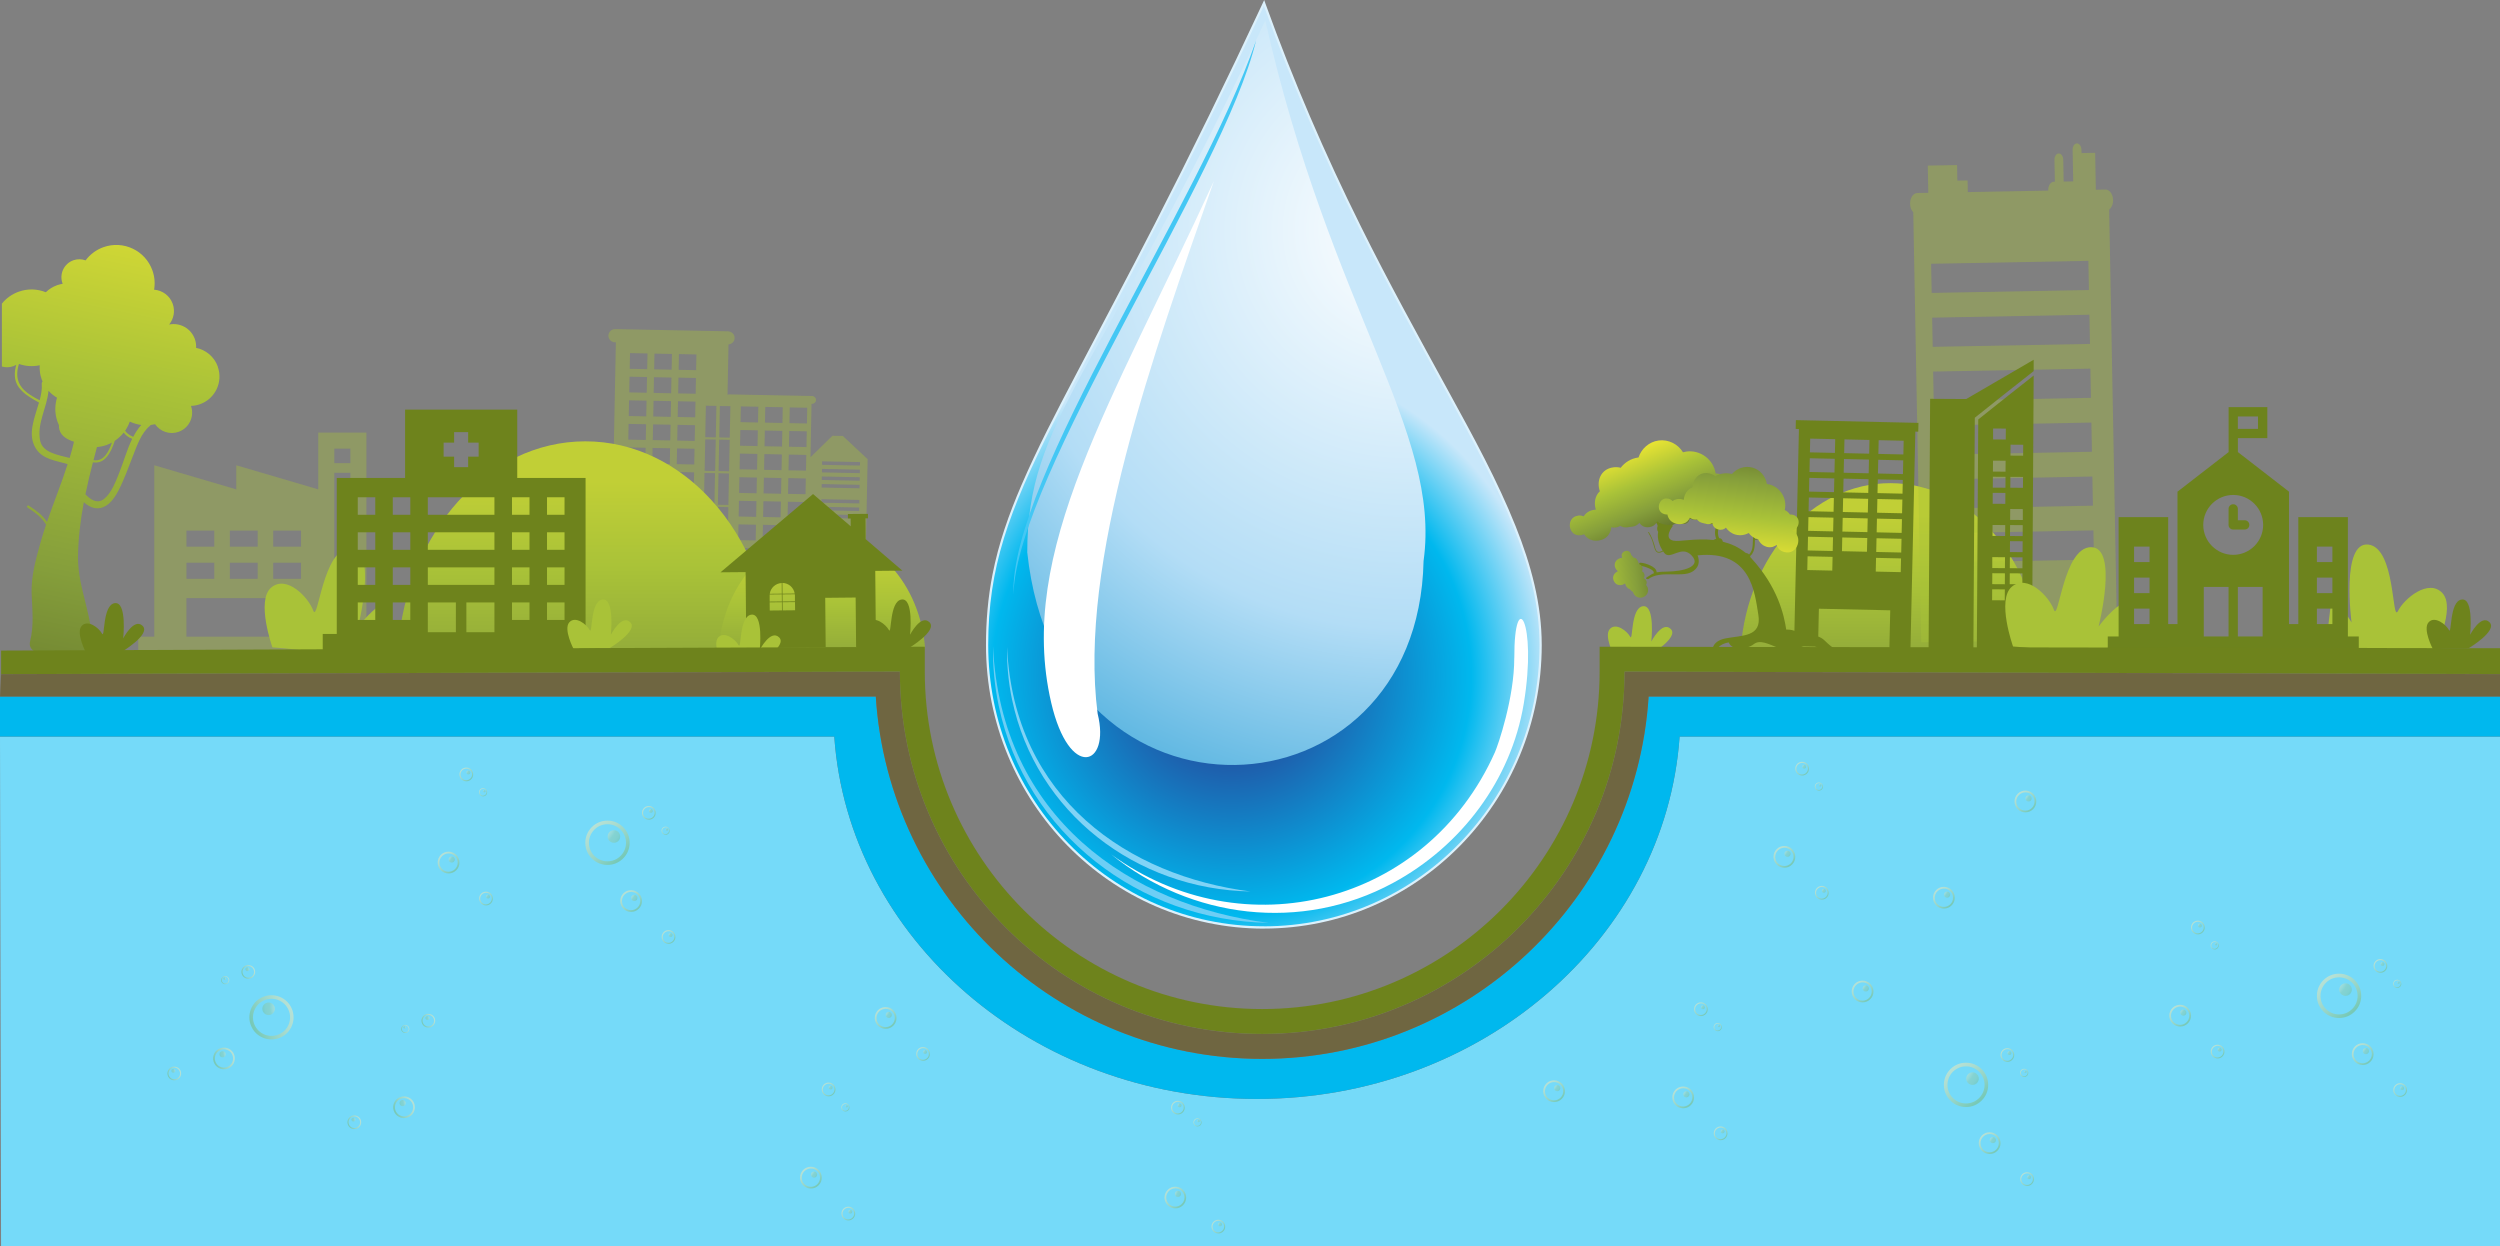 <svg xmlns="http://www.w3.org/2000/svg" viewBox="0 0 580.97 289.66"><rect x="0" y="0" width="580.97" height="289.66" fill="#808080" stroke="none"/><defs><linearGradient id="linear-gradient-b" x1="439.27" y1="80.81" x2="439.27" y2="161.88" gradientUnits="userSpaceOnUse"><stop offset="0" stop-color="#c1cf36"/><stop offset=".48" stop-color="#c1cf36"/><stop offset=".68" stop-color="#a9c238"/><stop offset="1" stop-color="#859e3b"/></linearGradient><linearGradient id="linear-gradient-202" x1="136.03" y1="63.12" x2="136.03" y2="164.71" href="#linear-gradient-b"/><linearGradient id="linear-gradient-203" x1="191.01" y1="102.48" x2="191.01" y2="158.41" href="#linear-gradient-b"/><linearGradient id="linear-gradient-204" x1="903.14" y1="-187.46" x2="925.94" y2="-377.41" gradientTransform="translate(-762.33 -437.46) rotate(18.19) scale(1 -1)" gradientUnits="userSpaceOnUse"><stop offset="0" stop-color="#f9ed32"/><stop offset=".35" stop-color="#a9c238"/><stop offset=".59" stop-color="#859e3b"/><stop offset=".92" stop-color="#526023"/></linearGradient><linearGradient id="linear-gradient-205" x1="378.38" y1="102.84" x2="388.88" y2="128.34" gradientTransform="matrix(1,0,0,1,0,0)" href="#linear-gradient-204"/><linearGradient id="linear-gradient-206" x1="400.63" y1="132.01" x2="404.29" y2="96.67" gradientTransform="matrix(1,0,0,1,0,0)" href="#linear-gradient-204"/><linearGradient id="linear-gradient-207" x1="363.3" y1="135.73" x2="391.8" y2="131.73" gradientTransform="matrix(1,0,0,1,0,0)" href="#linear-gradient-204"/><radialGradient id="drop-radial-gradient" cx="-1040.76" cy="135.62" fx="-1040.76" fy="135.62" r="464.2" gradientTransform="translate(119.72 135.3) rotate(-180) scale(.16 -.16)" gradientUnits="userSpaceOnUse"><stop offset="0" stop-color="#312783"/><stop offset=".75" stop-color="#00b8ee"/><stop offset="1" stop-color="#c8e7fa"/></radialGradient><radialGradient id="drop-radial-gradient-2" cx="-1293.61" cy="-511.77" fx="-1293.61" fy="-511.77" r="1156.67" gradientTransform="translate(119.72 135.3) rotate(-180) scale(.16 -.16)" gradientUnits="userSpaceOnUse"><stop offset="0" stop-color="#fff"/><stop offset=".5" stop-color="#b3ddf6"/><stop offset=".99" stop-color="#008dcb"/></radialGradient><linearGradient id="linear-gradient-208" x1="18.67" y1="221.14" x2="26.7" y2="230.59" gradientTransform="translate(187.3 45.06) rotate(-152.95) scale(1 -1)" gradientUnits="userSpaceOnUse"><stop offset="0" stop-color="#e8f5f1"/><stop offset=".14" stop-color="#c8e8de"/><stop offset=".2" stop-color="#b7e1d5"/><stop offset=".39" stop-color="#adddd0"/><stop offset=".7" stop-color="#95d4c5"/><stop offset="1" stop-color="#77c9b7"/></linearGradient><radialGradient id="radial-gradient-3" cx="18.71" cy="221.1" fx="18.71" fy="221.1" r="12.4" gradientTransform="translate(187.3 45.06) rotate(-152.95) scale(1 -1)" gradientUnits="userSpaceOnUse"><stop offset=".28" stop-color="#c1e9e8"/><stop offset=".35" stop-color="#bbe7e6"/><stop offset=".45" stop-color="#ade1e0"/><stop offset=".55" stop-color="#94d9d8"/><stop offset=".6" stop-color="#84d3d2"/><stop offset=".68" stop-color="#80d1d0"/><stop offset=".75" stop-color="#74cdcc"/><stop offset=".82" stop-color="#61c5c4"/><stop offset=".88" stop-color="#46bbba"/><stop offset=".89" stop-color="#42bab9"/><stop offset=".96" stop-color="#289b97"/><stop offset="1" stop-color="#1a8983"/></radialGradient><linearGradient id="linear-gradient-209" x1="26.66" y1="237.61" x2="30.6" y2="242.25" href="#linear-gradient-208"/><radialGradient id="radial-gradient-4" cx="26.68" cy="237.59" fx="26.68" fy="237.59" r="6.09" href="#radial-gradient-3"/><linearGradient id="linear-gradient-10" x1="36.25" y1="247.01" x2="38.74" y2="249.94" href="#linear-gradient-208"/><radialGradient id="radial-gradient-5" cx="36.26" cy="247" fx="36.26" fy="247" r="3.85" href="#radial-gradient-3"/><linearGradient id="linear-gradient-11" x1="31.67" y1="218.17" x2="34.16" y2="221.1" href="#linear-gradient-208"/><radialGradient id="radial-gradient-6" cx="31.68" cy="218.16" fx="31.68" fy="218.16" r="3.85" href="#radial-gradient-3"/><linearGradient id="linear-gradient-12" x1="36.19" y1="223.05" x2="37.67" y2="224.79" href="#linear-gradient-208"/><radialGradient id="radial-gradient-7" cx="36.2" cy="223.04" fx="36.2" fy="223.04" r="2.28" href="#radial-gradient-3"/><linearGradient id="linear-gradient-13" x1="-15.76" y1="228.68" x2="-11.82" y2="233.32" href="#linear-gradient-208"/><radialGradient id="radial-gradient-8" cx="-15.74" cy="228.66" fx="-15.74" fy="228.66" r="6.09" href="#radial-gradient-3"/><linearGradient id="linear-gradient-14" x1="-6.17" y1="238.08" x2="-3.68" y2="241.01" href="#linear-gradient-208"/><radialGradient id="radial-gradient-9" cx="-6.16" cy="238.07" fx="-6.16" fy="238.07" r="3.85" href="#radial-gradient-3"/><linearGradient id="linear-gradient-15" x1="-10.75" y1="209.24" x2="-8.26" y2="212.17" href="#linear-gradient-208"/><radialGradient id="radial-gradient-10" cx="-10.74" cy="209.22" fx="-10.74" fy="209.22" r="3.85" href="#radial-gradient-3"/><linearGradient id="linear-gradient-16" x1="-6.23" y1="214.12" x2="-4.75" y2="215.86" href="#linear-gradient-208"/><radialGradient id="radial-gradient-11" cx="-6.22" cy="214.11" fx="-6.22" fy="214.11" r="2.28" href="#radial-gradient-3"/><linearGradient id="linear-gradient-17" x1="538.66" y1="225.65" x2="546.7" y2="235.11" gradientTransform="matrix(1,0,0,1,0,0)" href="#linear-gradient-208"/><radialGradient id="radial-gradient-12" cx="538.71" cy="225.62" fx="538.71" fy="225.62" gradientTransform="matrix(1,0,0,1,0,0)" href="#radial-gradient-3"/><linearGradient id="linear-gradient-18" x1="546.65" y1="242.13" x2="550.6" y2="246.77" gradientTransform="matrix(1,0,0,1,0,0)" href="#linear-gradient-208"/><radialGradient id="radial-gradient-13" cx="546.67" cy="242.11" fx="546.67" fy="242.11" r="6.09" gradientTransform="matrix(1,0,0,1,0,0)" href="#radial-gradient-3"/><linearGradient id="linear-gradient-19" x1="556.24" y1="251.53" x2="558.73" y2="254.46" gradientTransform="matrix(1,0,0,1,0,0)" href="#linear-gradient-208"/><radialGradient id="radial-gradient-14" cx="556.25" cy="251.52" fx="556.25" fy="251.52" r="3.85" gradientTransform="matrix(1,0,0,1,0,0)" href="#radial-gradient-3"/><linearGradient id="linear-gradient-20" x1="551.66" y1="222.69" x2="554.15" y2="225.62" gradientTransform="matrix(1,0,0,1,0,0)" href="#linear-gradient-208"/><radialGradient id="radial-gradient-15" cx="551.67" cy="222.67" fx="551.67" fy="222.67" r="3.85" gradientTransform="matrix(1,0,0,1,0,0)" href="#radial-gradient-3"/><linearGradient id="linear-gradient-21" x1="556.19" y1="227.57" x2="557.66" y2="229.31" gradientTransform="matrix(1,0,0,1,0,0)" href="#linear-gradient-208"/><radialGradient id="radial-gradient-16" cx="556.19" cy="227.56" fx="556.19" fy="227.56" r="2.28" gradientTransform="matrix(1,0,0,1,0,0)" href="#radial-gradient-3"/><linearGradient id="linear-gradient-22" x1="504.23" y1="233.2" x2="508.18" y2="237.84" gradientTransform="matrix(1,0,0,1,0,0)" href="#linear-gradient-208"/><radialGradient id="radial-gradient-17" cx="504.25" cy="233.18" fx="504.25" fy="233.18" r="6.09" gradientTransform="matrix(1,0,0,1,0,0)" href="#radial-gradient-3"/><linearGradient id="linear-gradient-23" x1="513.82" y1="242.6" x2="516.31" y2="245.53" gradientTransform="matrix(1,0,0,1,0,0)" href="#linear-gradient-208"/><radialGradient id="radial-gradient-18" cx="513.83" cy="242.58" fx="513.83" fy="242.58" r="3.85" gradientTransform="matrix(1,0,0,1,0,0)" href="#radial-gradient-3"/><linearGradient id="linear-gradient-24" x1="509.24" y1="213.75" x2="511.73" y2="216.69" gradientTransform="matrix(1,0,0,1,0,0)" href="#linear-gradient-208"/><radialGradient id="radial-gradient-19" cx="509.25" cy="213.74" fx="509.25" fy="213.74" r="3.85" gradientTransform="matrix(1,0,0,1,0,0)" href="#radial-gradient-3"/><linearGradient id="linear-gradient-25" x1="513.77" y1="218.64" x2="515.24" y2="220.38" gradientTransform="matrix(1,0,0,1,0,0)" href="#linear-gradient-208"/><radialGradient id="radial-gradient-20" cx="513.77" cy="218.63" fx="513.77" fy="218.63" r="2.28" gradientTransform="matrix(1,0,0,1,0,0)" href="#radial-gradient-3"/><linearGradient id="linear-gradient-26" x1="451.97" y1="246.35" x2="460" y2="255.8" gradientTransform="matrix(1,0,0,1,0,0)" href="#linear-gradient-208"/><radialGradient id="radial-gradient-21" cx="452.02" cy="246.31" fx="452.02" fy="246.31" r="12.4" gradientTransform="matrix(1,0,0,1,0,0)" href="#radial-gradient-3"/><linearGradient id="linear-gradient-27" x1="430.43" y1="227.58" x2="434.37" y2="232.22" gradientTransform="matrix(1,0,0,1,0,0)" href="#linear-gradient-208"/><radialGradient id="radial-gradient-22" cx="430.45" cy="227.56" fx="430.45" fy="227.56" r="6.09" gradientTransform="matrix(1,0,0,1,0,0)" href="#radial-gradient-3"/><linearGradient id="linear-gradient-28" x1="468.27" y1="183.42" x2="472.21" y2="188.07" gradientTransform="matrix(1,0,0,1,0,0)" href="#linear-gradient-208"/><radialGradient id="radial-gradient-23" cx="468.29" cy="183.41" fx="468.29" fy="183.41" r="6.09" gradientTransform="matrix(1,0,0,1,0,0)" href="#radial-gradient-3"/><linearGradient id="linear-gradient-29" x1="358.74" y1="250.75" x2="362.68" y2="255.39" gradientTransform="matrix(1,0,0,1,0,0)" href="#linear-gradient-208"/><radialGradient id="radial-gradient-24" cx="358.76" cy="250.73" fx="358.76" fy="250.73" r="6.09" gradientTransform="matrix(1,0,0,1,0,0)" href="#radial-gradient-3"/><linearGradient id="linear-gradient-30" x1="449.33" y1="205.79" x2="453.27" y2="210.43" gradientTransform="matrix(1,0,0,1,0,0)" href="#linear-gradient-208"/><radialGradient id="radial-gradient-25" cx="449.35" cy="205.77" fx="449.35" fy="205.77" r="6.09" gradientTransform="matrix(1,0,0,1,0,0)" href="#radial-gradient-3"/><linearGradient id="linear-gradient-31" x1="388.74" y1="252.18" x2="392.69" y2="256.83" gradientTransform="matrix(1,0,0,1,0,0)" href="#linear-gradient-208"/><radialGradient id="radial-gradient-26" cx="388.76" cy="252.17" fx="388.76" fy="252.17" r="6.09" gradientTransform="matrix(1,0,0,1,0,0)" href="#radial-gradient-3"/><linearGradient id="linear-gradient-32" x1="398.33" y1="261.58" x2="400.82" y2="264.51" gradientTransform="matrix(1,0,0,1,0,0)" href="#linear-gradient-208"/><radialGradient id="radial-gradient-27" cx="398.34" cy="261.57" fx="398.34" fy="261.57" r="3.85" gradientTransform="matrix(1,0,0,1,0,0)" href="#radial-gradient-3"/><linearGradient id="linear-gradient-33" x1="393.75" y1="232.74" x2="396.24" y2="235.67" gradientTransform="matrix(1,0,0,1,0,0)" href="#linear-gradient-208"/><radialGradient id="radial-gradient-28" cx="393.76" cy="232.73" fx="393.76" fy="232.73" r="3.85" gradientTransform="matrix(1,0,0,1,0,0)" href="#radial-gradient-3"/><linearGradient id="linear-gradient-34" x1="398.27" y1="237.62" x2="399.75" y2="239.36" gradientTransform="matrix(1,0,0,1,0,0)" href="#linear-gradient-208"/><radialGradient id="radial-gradient-29" cx="398.28" cy="237.62" fx="398.28" fy="237.62" r="2.28" gradientTransform="matrix(1,0,0,1,0,0)" href="#radial-gradient-3"/><linearGradient id="linear-gradient-35" x1="459.96" y1="262.82" x2="463.91" y2="267.46" gradientTransform="matrix(1,0,0,1,0,0)" href="#linear-gradient-208"/><radialGradient id="radial-gradient-30" cx="459.98" cy="262.81" fx="459.98" fy="262.81" r="6.09" gradientTransform="matrix(1,0,0,1,0,0)" href="#radial-gradient-3"/><linearGradient id="linear-gradient-36" x1="469.55" y1="272.22" x2="472.04" y2="275.15" gradientTransform="matrix(1,0,0,1,0,0)" href="#linear-gradient-208"/><radialGradient id="radial-gradient-31" cx="469.56" cy="272.21" fx="469.56" fy="272.21" r="3.85" gradientTransform="matrix(1,0,0,1,0,0)" href="#radial-gradient-3"/><linearGradient id="linear-gradient-37" x1="464.97" y1="243.38" x2="467.46" y2="246.31" gradientTransform="matrix(1,0,0,1,0,0)" href="#linear-gradient-208"/><radialGradient id="radial-gradient-32" cx="464.98" cy="243.37" fx="464.98" fy="243.37" r="3.85" gradientTransform="matrix(1,0,0,1,0,0)" href="#radial-gradient-3"/><linearGradient id="linear-gradient-38" x1="469.5" y1="248.26" x2="470.97" y2="250" gradientTransform="matrix(1,0,0,1,0,0)" href="#linear-gradient-208"/><radialGradient id="radial-gradient-33" cx="469.5" cy="248.26" fx="469.5" fy="248.26" r="2.28" gradientTransform="matrix(1,0,0,1,0,0)" href="#radial-gradient-3"/><linearGradient id="linear-gradient-39" x1="203.4" y1="233.73" x2="207.34" y2="238.37" gradientTransform="matrix(1,0,0,1,0,0)" href="#linear-gradient-208"/><radialGradient id="radial-gradient-34" cx="203.42" cy="233.71" fx="203.42" fy="233.71" r="6.09" gradientTransform="matrix(1,0,0,1,0,0)" href="#radial-gradient-3"/><linearGradient id="linear-gradient-40" x1="212.98" y1="243.13" x2="215.48" y2="246.06" gradientTransform="matrix(1,0,0,1,0,0)" href="#linear-gradient-208"/><radialGradient id="radial-gradient-35" cx="213" cy="243.12" fx="213" fy="243.12" r="3.85" gradientTransform="matrix(1,0,0,1,0,0)" href="#radial-gradient-3"/><linearGradient id="linear-gradient-41" x1="412.26" y1="196.29" x2="416.2" y2="200.93" gradientTransform="matrix(1,0,0,1,0,0)" href="#linear-gradient-208"/><radialGradient id="radial-gradient-36" cx="412.28" cy="196.27" fx="412.28" fy="196.27" r="6.09" gradientTransform="matrix(1,0,0,1,0,0)" href="#radial-gradient-3"/><linearGradient id="linear-gradient-42" x1="421.84" y1="205.69" x2="424.34" y2="208.62" gradientTransform="matrix(1,0,0,1,0,0)" href="#linear-gradient-208"/><radialGradient id="radial-gradient-37" cx="421.86" cy="205.67" fx="421.86" fy="205.67" r="3.85" gradientTransform="matrix(1,0,0,1,0,0)" href="#radial-gradient-3"/><linearGradient id="linear-gradient-43" x1="417.26" y1="176.84" x2="419.75" y2="179.78" gradientTransform="matrix(1,0,0,1,0,0)" href="#linear-gradient-208"/><radialGradient id="radial-gradient-38" cx="417.28" cy="176.83" fx="417.28" fy="176.83" r="3.85" gradientTransform="matrix(1,0,0,1,0,0)" href="#radial-gradient-3"/><linearGradient id="linear-gradient-44" x1="421.79" y1="181.73" x2="423.27" y2="183.47" gradientTransform="matrix(1,0,0,1,0,0)" href="#linear-gradient-208"/><radialGradient id="radial-gradient-39" cx="421.8" cy="181.72" fx="421.8" fy="181.72" r="2.28" gradientTransform="matrix(1,0,0,1,0,0)" href="#radial-gradient-3"/><linearGradient id="linear-gradient-45" x1="186.03" y1="270.84" x2="189.97" y2="275.48" gradientTransform="matrix(1,0,0,1,0,0)" href="#linear-gradient-208"/><radialGradient id="radial-gradient-40" cx="186.05" cy="270.82" fx="186.05" fy="270.82" r="6.09" gradientTransform="matrix(1,0,0,1,0,0)" href="#radial-gradient-3"/><linearGradient id="linear-gradient-46" x1="195.62" y1="280.24" x2="198.11" y2="283.17" gradientTransform="matrix(1,0,0,1,0,0)" href="#linear-gradient-208"/><radialGradient id="radial-gradient-41" cx="195.63" cy="280.23" fx="195.63" fy="280.23" r="3.85" gradientTransform="matrix(1,0,0,1,0,0)" href="#radial-gradient-3"/><linearGradient id="linear-gradient-47" x1="191.04" y1="251.39" x2="193.53" y2="254.33" gradientTransform="matrix(1,0,0,1,0,0)" href="#linear-gradient-208"/><radialGradient id="radial-gradient-42" cx="191.05" cy="251.38" fx="191.05" fy="251.38" r="3.85" gradientTransform="matrix(1,0,0,1,0,0)" href="#radial-gradient-3"/><linearGradient id="linear-gradient-48" x1="195.56" y1="256.28" x2="197.04" y2="258.02" gradientTransform="matrix(1,0,0,1,0,0)" href="#linear-gradient-208"/><radialGradient id="radial-gradient-43" cx="195.57" cy="256.27" fx="195.57" fy="256.27" r="2.28" gradientTransform="matrix(1,0,0,1,0,0)" href="#radial-gradient-3"/><linearGradient id="linear-gradient-49" x1="136.26" y1="190.08" x2="144.29" y2="199.53" gradientTransform="matrix(1,0,0,1,0,0)" href="#linear-gradient-208"/><radialGradient id="radial-gradient-44" cx="136.3" cy="190.04" fx="136.3" fy="190.04" gradientTransform="matrix(1,0,0,1,0,0)" href="#radial-gradient-3"/><linearGradient id="linear-gradient-50" x1="144.25" y1="206.55" x2="148.19" y2="211.2" gradientTransform="matrix(1,0,0,1,0,0)" href="#linear-gradient-208"/><radialGradient id="radial-gradient-45" cx="144.27" cy="206.54" fx="144.27" fy="206.54" r="6.09" gradientTransform="matrix(1,0,0,1,0,0)" href="#radial-gradient-3"/><linearGradient id="linear-gradient-51" x1="153.84" y1="215.95" x2="156.33" y2="218.89" gradientTransform="matrix(1,0,0,1,0,0)" href="#linear-gradient-208"/><radialGradient id="radial-gradient-46" cx="153.85" cy="215.94" fx="153.85" fy="215.94" r="3.85" gradientTransform="matrix(1,0,0,1,0,0)" href="#radial-gradient-3"/><linearGradient id="linear-gradient-52" x1="149.26" y1="187.11" x2="151.75" y2="190.04" gradientTransform="matrix(1,0,0,1,0,0)" href="#linear-gradient-208"/><radialGradient id="radial-gradient-47" cx="149.27" cy="187.1" fx="149.27" fy="187.1" r="3.85" gradientTransform="matrix(1,0,0,1,0,0)" href="#radial-gradient-3"/><linearGradient id="linear-gradient-53" x1="153.78" y1="191.99" x2="155.26" y2="193.73" gradientTransform="matrix(1,0,0,1,0,0)" href="#linear-gradient-208"/><radialGradient id="radial-gradient-48" cx="153.79" cy="191.99" fx="153.79" fy="191.99" r="2.28" gradientTransform="matrix(1,0,0,1,0,0)" href="#radial-gradient-3"/><linearGradient id="linear-gradient-54" x1="101.83" y1="197.62" x2="105.77" y2="202.26" gradientTransform="matrix(1,0,0,1,0,0)" href="#linear-gradient-208"/><radialGradient id="radial-gradient-49" cx="101.85" cy="197.61" fx="101.85" fy="197.61" r="6.09" gradientTransform="matrix(1,0,0,1,0,0)" href="#radial-gradient-3"/><linearGradient id="linear-gradient-55" x1="111.42" y1="207.02" x2="113.91" y2="209.95" gradientTransform="matrix(1,0,0,1,0,0)" href="#linear-gradient-208"/><radialGradient id="radial-gradient-50" cx="111.43" cy="207.01" fx="111.43" fy="207.01" r="3.85" gradientTransform="matrix(1,0,0,1,0,0)" href="#radial-gradient-3"/><linearGradient id="linear-gradient-56" x1="106.83" y1="178.18" x2="109.33" y2="181.11" gradientTransform="matrix(1,0,0,1,0,0)" href="#linear-gradient-208"/><radialGradient id="radial-gradient-51" cx="106.85" cy="178.17" fx="106.85" fy="178.17" r="3.85" gradientTransform="matrix(1,0,0,1,0,0)" href="#radial-gradient-3"/><linearGradient id="linear-gradient-57" x1="111.36" y1="183.06" x2="112.84" y2="184.8" gradientTransform="matrix(1,0,0,1,0,0)" href="#linear-gradient-208"/><radialGradient id="radial-gradient-52" cx="111.37" cy="183.05" fx="111.37" fy="183.05" r="2.28" gradientTransform="matrix(1,0,0,1,0,0)" href="#radial-gradient-3"/><linearGradient id="linear-gradient-58" x1="312.53" y1="281.06" x2="316.48" y2="285.7" gradientTransform="translate(-85.28 51.74) rotate(-9.74)" href="#linear-gradient-208"/><radialGradient id="radial-gradient-53" cx="312.55" cy="281.04" fx="312.55" fy="281.04" r="6.09" gradientTransform="translate(-85.28 51.74) rotate(-9.74)" href="#radial-gradient-3"/><linearGradient id="linear-gradient-59" x1="322.12" y1="290.45" x2="324.61" y2="293.39" gradientTransform="translate(-85.28 51.74) rotate(-9.74)" href="#linear-gradient-208"/><radialGradient id="radial-gradient-54" cx="322.13" cy="290.44" fx="322.13" fy="290.44" r="3.85" gradientTransform="translate(-85.28 51.74) rotate(-9.74)" href="#radial-gradient-3"/><linearGradient id="linear-gradient-60" x1="317.54" y1="261.61" x2="320.03" y2="264.54" gradientTransform="translate(-85.28 51.74) rotate(-9.74)" href="#linear-gradient-208"/><radialGradient id="radial-gradient-55" cx="317.55" cy="261.6" fx="317.55" fy="261.6" r="3.85" gradientTransform="translate(-85.28 51.74) rotate(-9.74)" href="#radial-gradient-3"/><linearGradient id="linear-gradient-61" x1="322.06" y1="266.49" x2="323.54" y2="268.23" gradientTransform="translate(-85.28 51.74) rotate(-9.74)" href="#linear-gradient-208"/><radialGradient id="radial-gradient-56" cx="322.07" cy="266.49" fx="322.07" fy="266.49" r="2.28" gradientTransform="translate(-85.28 51.74) rotate(-9.74)" href="#radial-gradient-3"/></defs><g class="main"><path class="building-4" d="M195.89,101.31l-2.44-.05-5.1,4.99.24-12.4h.12c.51.01.92-.39.93-.89s-.39-.92-.9-.93l-19.29-.38c-.14,0-.26.03-.38.08l.23-11.69c.78-.06,1.41-.68,1.42-1.48.02-.8-.58-1.45-1.36-1.54v-.03s-.15,0-.15,0l-26.03-.51h-.22c-.85-.02-1.55.66-1.57,1.5-.02.85.66,1.55,1.51,1.57h.22s-1.39,70.73-1.39,70.73l1.62.03.17-8.57,3.93.08-.17,8.57,1.08.02.17-8.57,3.92.08-.17,8.57,1.08.02.17-8.57,3.92.08-.17,8.57,5.93.12,4.69.09,16.42.33,3.13.06,13.29.26.89-44.75-5.75-5.38ZM149.42,135.13l-4.06-.08.07-3.65,4.06.08-.07,3.66ZM149.53,129.64l-4.06-.08.07-3.66,4.06.08-.07,3.65ZM149.64,124.16l-4.06-.08.07-3.66,4.06.08-.07,3.65ZM149.75,118.68l-4.06-.08.07-3.65,4.06.08-.07,3.65ZM149.86,113.2l-4.06-.08.07-3.65,4.06.08-.07,3.65ZM149.97,107.72l-4.06-.08.07-3.66,4.06.08-.07,3.65ZM150.07,102.24l-4.06-.08.07-3.65,4.06.08-.07,3.65ZM150.18,96.76l-4.06-.08.07-3.65,4.06.08-.07,3.65ZM150.29,91.27l-4.06-.08.07-3.65,4.06.08-.07,3.65ZM150.4,85.79l-4.06-.08.07-3.65,4.06.08-.07,3.65ZM155.11,135.24l-4.06-.08.07-3.65,4.06.08-.07,3.65ZM155.22,129.76l-4.06-.08.07-3.65,4.06.08-.07,3.65ZM155.32,124.27l-4.06-.08.07-3.65,4.06.08-.08,3.65ZM155.43,118.79l-4.06-.08.07-3.66,4.06.08-.07,3.65ZM155.54,113.31l-4.06-.08.07-3.65,4.06.08-.07,3.65ZM155.65,107.83l-4.06-.08.07-3.65,4.06.08-.07,3.65ZM155.76,102.35l-4.06-.08.07-3.65,4.06.08-.07,3.65ZM155.87,96.87l-4.06-.08.07-3.65,4.06.08-.07,3.65ZM155.97,91.39l-4.06-.08.07-3.65,4.06.08-.07,3.65ZM156.08,85.91l-4.06-.08.07-3.65,4.06.08-.07,3.65ZM160.79,135.35l-4.06-.08.07-3.65,4.06.08-.07,3.65ZM160.9,129.87l-4.06-.08.07-3.65,4.06.08-.07,3.65ZM161.01,124.39l-4.06-.08.07-3.65,4.06.08-.07,3.66ZM161.12,118.91l-4.06-.08.07-3.65,4.06.08-.07,3.65ZM161.23,113.42l-4.06-.08.07-3.65,4.06.08-.07,3.66ZM161.33,107.94l-4.06-.08.07-3.65,4.06.08-.07,3.65ZM161.44,102.46l-4.06-.08.07-3.65,4.06.08-.07,3.65ZM161.55,96.98l-4.06-.08.07-3.65,4.06.08-.07,3.65ZM161.66,91.5l-4.06-.08.07-3.66,4.06.08-.07,3.66ZM161.77,86.02l-4.06-.08.07-3.65,4.06.08-.07,3.65ZM165.41,148.54l-2.44-.05.14-7.31,2.44.05-.14,7.31ZM165.56,140.72l-2.44-.05.15-7.31,2.43.05-.14,7.31ZM165.71,132.91l-2.43-.05.14-7.31,2.44.05-.15,7.31ZM165.87,125.09l-2.44-.05.15-7.31,2.44.05-.14,7.31ZM166.02,117.28l-2.44-.05.14-7.31,2.44.05-.14,7.31ZM166.18,109.46l-2.43-.05.14-7.31,2.44.05-.14,7.31ZM166.33,101.64l-2.44-.05.15-7.31,2.44.05-.14,7.31ZM168.66,148.6l-2.44-.05.14-7.31,2.44.05-.14,7.31ZM168.81,140.79l-2.44-.05.14-7.31,2.44.05-.15,7.31ZM168.96,132.97l-2.44-.05.15-7.31,2.43.05-.14,7.31ZM169.12,125.16l-2.44-.05.14-7.31,2.44.05-.15,7.31ZM169.27,117.34l-2.44-.05.14-7.31,2.44.05-.14,7.31ZM169.43,109.52l-2.44-.05.14-7.31,2.44.05-.14,7.31ZM169.58,101.71l-2.43-.05.14-7.31,2.44.05-.15,7.31ZM175.39,136.55l-4.06-.08.07-3.65,4.06.08-.07,3.65ZM175.5,131.07l-4.06-.08.07-3.65,4.06.08-.07,3.66ZM175.61,125.59l-4.06-.08.07-3.65,4.06.08-.07,3.65ZM175.72,120.11l-4.06-.08.07-3.65,4.06.08-.07,3.65ZM175.82,114.63l-4.06-.08.07-3.65,4.06.08-.07,3.65ZM175.93,109.14l-4.06-.08.07-3.65,4.06.08-.07,3.65ZM176.04,103.66l-4.06-.08.07-3.65,4.06.08-.07,3.65ZM176.15,98.18l-4.06-.08.07-3.66,4.06.08-.07,3.65ZM181.08,136.66l-4.06-.08.07-3.65,4.06.08-.07,3.65ZM181.18,131.18l-4.06-.08.07-3.65,4.06.08-.07,3.65ZM181.29,125.7l-4.06-.08.07-3.66,4.06.08-.07,3.65ZM181.4,120.22l-4.06-.08.07-3.66,4.06.08-.07,3.65ZM181.51,114.74l-4.06-.08.07-3.65,4.06.08-.07,3.65ZM181.62,109.26l-4.06-.08.07-3.65,4.06.08-.07,3.66ZM181.73,103.78l-4.06-.08.07-3.65,4.06.08-.07,3.65ZM181.83,98.29l-4.06-.08.07-3.65,4.06.08-.07,3.65ZM186.76,136.78l-4.06-.08.07-3.65,4.06.08-.07,3.65ZM186.87,131.29l-4.06-.08.07-3.65,4.06.08-.07,3.65ZM186.98,125.81l-4.06-.08.07-3.65,4.06.08-.07,3.66ZM187.09,120.33l-4.06-.08.07-3.65,4.06.08-.07,3.65ZM187.19,114.85l-4.06-.08.07-3.66,4.06.08-.07,3.65ZM187.3,109.37l-4.06-.08.07-3.65,4.06.08-.07,3.65ZM187.41,103.89l-4.06-.08.07-3.65,4.06.08-.07,3.65ZM187.52,98.41l-4.06-.08.07-3.65,4.06.08-.07,3.65ZM199.36,132.82l-8.8-.17.02-.81,8.8.17-.02.81ZM199.43,129.3l-8.8-.17v-.81s8.82.17,8.82.17l-.02.81ZM199.47,127.54l-8.8-.17v-.81s8.81.17,8.81.17l-.02.81ZM199.5,125.78l-8.8-.17.02-.81,8.8.17-.02.81ZM199.53,124.02l-8.8-.17.02-.81,8.8.17-.02.81ZM199.61,120.51l-8.8-.17.02-.81,8.8.17v.81ZM199.64,118.75l-8.8-.17.02-.81,8.8.17-.02.81ZM199.68,116.99l-8.8-.17.02-.81,8.8.17v.81ZM199.74,113.47l-8.8-.17.02-.81,8.8.18-.02.81ZM199.78,111.71l-8.8-.17v-.81s8.82.18,8.82.18l-.02.81ZM199.81,109.95l-8.8-.17.02-.81,8.8.17-.02.81ZM199.85,108.19l-8.8-.17v-.81s8.81.17,8.81.17l-.02.81Z" style="fill: #a9c238; opacity: .37; stroke-width: 0px;"/><path class="factory" d="M85.15,147.96v-47.43h-11.2v13.19l-19.05-5.6v5.6l-19.05-5.6v39.84h-3.73v3.73h56.76v-3.73h-3.73ZM53.41,123.31h6.47v3.73h-6.47v-3.73ZM53.41,130.78h6.47v3.73h-6.47v-3.73ZM43.33,123.31h6.47v3.73h-6.47v-3.73ZM43.33,130.78h6.47v3.73h-6.47v-3.73ZM69.96,147.96h-26.64v-8.96h26.64v8.96ZM69.96,134.51h-6.47v-3.73h6.47v3.73ZM69.96,127.04h-6.47v-3.73h6.47v3.73ZM81.42,147.96h-3.73v-38.09h3.73v38.09ZM81.42,107.63h-3.73v-3.36h3.73v3.36Z" style="fill: #a9c238; opacity: .37; stroke-width: 0px;"/><path class="hill-3 green" d="M474.03,150.7c-1.64-21.55-16.57-38.42-34.75-38.42s-33.12,16.87-34.75,38.42h69.51Z" style="fill: url(#linear-gradient-b); stroke-width: 0px;"/><path class="hill-2 green" d="M179.58,150.7c-2.05-27-20.77-48.14-43.55-48.14s-41.5,21.14-43.55,48.14h87.11Z" style="fill: url(#linear-gradient-202); stroke-width: 0px;"/><path class="hill-1 green" d="M214.99,150.7c-1.13-14.86-11.43-26.51-23.98-26.51s-22.85,11.64-23.98,26.51h47.96Z" style="fill: url(#linear-gradient-203); stroke-width: 0px;"/><path class="building-3" d="M489.27,44.05l-2.22.04-.16-8.58-3.16.06-.02-.79c-.02-.81-.49-1.46-1.06-1.45-.57,0-1.02.68-1,1.48l.14,7.34-2.22.04-.09-5.08c-.02-.81-.49-1.46-1.05-1.45-.57,0-1.02.68-1,1.49l.1,5.08h-.24c-.74.02-1.33.89-1.31,1.95,0,.04,0,.07.01.11l-18.69.35-.05-2.71-2.38.04-.07-3.61-6.81.12.12,6.32-2.54.05c-.96.02-1.72,1.15-1.69,2.52.01.81.3,1.52.74,1.97l1.86,99.93,45.52-.85-1.85-99.71c.55-.43.93-1.26.91-2.22-.03-1.37-.83-2.47-1.79-2.45ZM486.61,130.04l-36.54.68-.13-6.78,36.54-.68.13,6.77ZM486.37,117.51l-36.54.69-.13-6.78,36.54-.68.13,6.77ZM486.14,104.98l-36.54.68-.13-6.78,36.54-.68.13,6.77ZM485.91,92.45l-36.54.68-.13-6.78,36.54-.68.13,6.78ZM485.68,79.92l-36.54.68-.13-6.78,36.54-.68.13,6.78ZM485.44,67.39l-36.54.68-.13-6.77,36.54-.68.13,6.78Z" style="fill: #a9c238; opacity: .37; stroke-width: 0px;"/><path class="building-2" d="M445.83,98.27l-28.49-.64-.05,2.05.76.02-1.13,50.45,5.57.12.2-8.81,16.58.37-.2,8.81,4.9.11,1.13-50.45.68.02.05-2.05ZM425.8,132.6l-5.81-.13.07-3.19,5.81.13-.07,3.19ZM425.9,128.05l-5.81-.13.07-3.19,5.81.13-.07,3.19ZM426,123.49l-5.81-.13.07-3.19,5.81.13-.07,3.19ZM426.1,118.93l-5.81-.13.07-3.19,5.81.13-.07,3.19ZM426.2,114.37l-5.81-.13.07-3.19,5.81.13-.07,3.19ZM426.31,109.81l-5.81-.13.07-3.19,5.81.13-.07,3.19ZM426.41,105.25l-5.81-.13.07-3.19,5.81.13-.07,3.19ZM433.86,128.22l-5.81-.13.07-3.19,5.81.13-.07,3.19ZM433.96,123.66l-5.81-.13.07-3.19,5.81.13-.07,3.19ZM434.06,119.11l-5.81-.13.07-3.19,5.81.13-.07,3.19ZM434.16,114.55l-5.81-.13.07-3.19,5.81.13-.07,3.19ZM434.26,109.99l-5.81-.13.07-3.19,5.81.13-.07,3.19ZM434.37,105.43l-5.81-.13.07-3.19,5.81.13-.07,3.19ZM441.71,132.96l-5.81-.13.07-3.19,5.81.13-.07,3.19ZM441.82,128.4l-5.81-.13.07-3.19,5.81.13-.07,3.19ZM441.92,123.84l-5.81-.13.07-3.19,5.81.13-.07,3.19ZM442.02,119.28l-5.81-.13.07-3.19,5.81.13-.07,3.19ZM442.12,114.72l-5.81-.13.07-3.19,5.81.13-.07,3.19ZM442.22,110.17l-5.81-.13.07-3.19,5.81.13-.07,3.19ZM442.32,105.61l-5.81-.13.07-3.19,5.81.13-.07,3.19Z" style="fill: #6e831c; stroke-width: 0px;"/><path class="house-1" d="M201.17,125.29l-.04-4.84h.58s0-1.04,0-1.04l-4.67.04v1.04s.64,0,.64,0l.02,1.82-8.76-7.5-21.51,18.19,5.84-.05.16,17.68,18.45-.17-.11-11.53,7.07-.07.11,11.53,4.61-.04-.16-17.68,6.3-.06-8.52-7.31ZM181.83,135.47c1.44.02,2.62,1.07,2.85,2.46l-2.83.03-.02-2.48ZM181.72,141.85l-2.84.03-.02-1.9,2.84-.03.02,1.9ZM181.7,139.77l-2.84.03v-1.36c-.01-.1,0-.19.01-.29l2.81-.03.02,1.64ZM181.68,137.96l-2.8.03c.2-1.38,1.35-2.44,2.78-2.5l.02,2.48ZM184.77,141.82l-2.88.03-.02-1.9,2.88-.03.02,1.9ZM184.75,139.74l-2.88.03-.02-1.64,2.85-.03c0,.1.03.19.03.29v1.36Z" style="fill: #6e831c; stroke-width: 0px;"/><g class="building-1"><path d="M456.95,92.73l-8.41-.05-.36,58.59,10.41.06.33-54.25.15-.12c1.96-1.56,10.4-8.31,13.53-10.72v-2.64s-15.66,9.12-15.66,9.12Z" style="fill: #6e831c; stroke-width: 0px;"/><path d="M459.4,151.34l12.81.08.39-64.15c-2.76,2.14-8.62,6.81-12.88,10.21l-.33,53.87ZM467.23,103.34l2.94.02-.02,2.54-2.94-.02.02-2.54ZM467.19,110.81l2.94.02-.02,2.53-2.94-.02.02-2.53ZM467.14,118.29l2.94.02v2.53s-2.95-.02-2.95-.02l.02-2.53ZM467.12,122.02l2.94.02-.02,2.54-2.94-.02.02-2.54ZM467.1,125.76l2.94.02-.02,2.53-2.94-.02.02-2.54ZM467.07,129.5l2.94.02-.02,2.54-2.94-.02.02-2.54ZM467.05,133.23l2.94.02-.02,2.53-2.94-.02.02-2.53ZM463.19,99.58l2.94.02-.02,2.54-2.94-.02v-2.53ZM463.14,107.05l2.94.02-.02,2.54-2.93-.02.02-2.53ZM463.12,110.79l2.94.02-.02,2.53-2.94-.02.02-2.53ZM463.09,114.53l2.94.02-.02,2.54-2.93-.02v-2.53ZM463.05,122l2.94.02-.02,2.54-2.94-.02.02-2.54ZM463,129.47l2.94.02-.02,2.54-2.94-.02v-2.54ZM462.98,133.21l2.94.02-.02,2.54-2.93-.02.02-2.53ZM462.96,136.95l2.94.02-.02,2.54-2.94-.02.02-2.54Z" style="fill: #6e831c; stroke-width: 0px;"/></g><path class="plant-3 green" d="M492.97,140.35c-2.8,1.79-5.29,5.27-5.29,5.27,0,0,4.7-18.44-1.74-18.46-6.43-.02-7.54,17.6-8.65,14.53-1.11-3.07-6.17-8.38-9.76-5.35-3.6,3.03.28,13.9.28,13.9,5.86.38,18.23,2.08,18.23,2.08,0,0,3.55-1.5,6.93-3.58v-8.39Z" style="fill: #a9c238; stroke-width: 0px;"/><path class="plant-2 green" d="M375.11,152.41s-2.44-4.64-1.01-6.23c1.42-1.59,4.03.48,4.73,1.78.69,1.31.07-6.68,2.96-7.08,2.89-.4,1.96,8.19,1.96,8.19,0,0,2.53-4.87,4.51-2.91,1.99,1.95-4.82,6.03-4.82,6.03,0,0-5.67.02-8.33.22Z" style="fill: #a9c238; stroke-width: 0px;"/><path class="plant-1 green" d="M202.84,150.85s-2.44-4.64-1.01-6.23c1.42-1.59,4.03.48,4.73,1.78.69,1.31.07-6.68,2.96-7.08,2.89-.4,1.96,8.19,1.96,8.19,0,0,2.53-4.87,4.51-2.91,1.99,1.95-4.82,6.03-4.82,6.03,0,0-5.67.02-8.33.22Z" style="fill: #6e831c; stroke-width: 0px;"/><path class="tree-2 green" d="M50.63,85.22c-.83-2.33-2.8-3.92-5.06-4.38.04-.68-.05-1.37-.29-2.05-.89-2.48-3.44-3.87-5.95-3.38,0,0,0,0-.01-.01,1.05-1.3,1.42-3.1.82-4.79-.68-1.92-2.42-3.15-4.33-3.29.25-1.45.14-2.99-.39-4.48-1.65-4.63-6.75-7.05-11.38-5.4-1.72.61-3.14,1.71-4.15,3.07-.88-.32-1.87-.37-2.83-.03-2.18.78-3.32,3.17-2.54,5.35.01.04.04.07.05.12-.43.07-.86.18-1.29.32-1.02.37-1.9.93-2.63,1.64-1.95-.78-4.16-.89-6.29-.13-1.6.57-2.93,1.55-3.92,2.78v14.61c.83.25,1.74.25,2.62-.06.26-.09.5-.21.72-.34-.5,1.78-.56,3.72.61,5.27,1.2,1.58,2.95,2.58,4.67,3.5-1.02,3.6-2.72,7.36-.79,10.58,1.61,2.68,4.7,2.89,7.45,3.74-1.45,4.52-3.25,8.93-4.79,13.42-1.05-1.58-2.62-2.75-4.26-3.78-.29-.18-.55.27-.27.45,1.68,1.06,3.31,2.28,4.31,3.98-.48,1.42-.93,2.85-1.34,4.3-1.04,3.77-2.16,7.72-2.02,11.67.14,3.81.58,7.4-.36,11.16-.25,1,.2,1.78.87,2.21,0,1.05.67,2.17,2.02,2.29,1.43.12,2.86.26,4.27.47,1.34.3,2.71.46,4.04.78,1.35.32,2.29-.59,2.53-1.63.34-.33.58-.77.64-1.35.76-7.68-3.29-14.73-3.23-22.32.04-4.31.56-8.58,1.35-12.8,1.08.94,2.36,1.62,3.78,1.36,2.01-.38,3.32-2.29,4.22-3.98,1.37-2.61,2.34-5.39,3.41-8.13.94-2.39,1.91-5.33,3.97-7.01.07-.06.12-.12.16-.19.34-.04.68-.1,1.02-.18,1.19,1.72,3.41,2.5,5.47,1.77,2.46-.88,3.74-3.58,2.87-6.03.7-.02,1.4-.14,2.1-.39,3.54-1.26,5.39-5.16,4.13-8.7ZM5.14,90.13c-1.38-1.67-1.34-3.61-.74-5.55,1.51.53,3.18.66,4.83.3-.07,1.08.06,2.19.45,3.26.06.18.14.35.21.52-.13.13-.21.31-.19.55.1,1.22-.13,2.5-.48,3.81-1.48-.77-3.03-1.62-4.09-2.9ZM16.19,106.43c-2.73-.71-6.33-1.23-6.87-4.06-.77-4.03,1.62-7.64,1.95-11.56.58.65,1.25,1.19,1.98,1.62-.54,1.77-.55,3.71.12,5.59.09.27.2.53.32.78,0,.39.03.76.13,1.11.46,1.52,1.88,2.25,3.32,2.73.02.01.04.02.05.04-.29,1.27-.63,2.52-1.01,3.76ZM22.53,103.89c.74-.06,1.49-.21,2.22-.47.44-.16.87-.36,1.27-.58-.77,2.25-1.99,4.47-4.29,4.1.26-1.02.53-2.04.8-3.05ZM27.69,109.92c-.82,2.01-1.74,4.59-3.48,6-1.57,1.27-3.13.23-4.36-1.04.51-2.5,1.11-4.97,1.74-7.44,2.82.49,4.22-2.33,5.08-5,.8-.53,1.49-1.18,2.07-1.91.47.61,1.11,1.12,1.98,1.45-1.26,2.59-2.06,5.56-3.03,7.94ZM30.96,101.51c-.85-.32-1.46-.81-1.89-1.41.45-.66.82-1.37,1.09-2.12.84.39,1.74.65,2.67.78-.73.81-1.34,1.75-1.87,2.76Z" style="fill: url(#linear-gradient-204); stroke-width: 0px;"/><g class="tree-1 green"><g><path d="M381.25,131.51s.11,0,.14.01c.06,0,.12.02.18.03.16.03.32.06.47.11.36.1.72.22,1.06.37.37.17,1.27.56,1.21,1.05,0,.06,0,.11.02.15-.59.2-.84.48-1.37.76-1.04.55.05.61.05.61,2.82-2.16,7.73-.31,10.19-1.71,2.47-1.4,1.29-3.83,1.29-3.83,12.5-1.29,13.28,8.64,14.13,13.82.85,5.18-3.77,4.73-7.55,5.46-3.77.73-3.06,3.34-3.06,3.34.65.78.98-.08.98-.08-.17-1.9,2.74-2.31,2.74-2.31.84,2.1,4.38,1.55,5.79.43,1.41-1.12,3.23-.19,6.08.99,2.85,1.18,5.14-.43,5.14-.43,3.14-1.35,3.04.5,6.52,1.87,3.49,1.38,4.76-.4,4.76-.4-2.24.19-4.08-.99-6.02-2.92-1.94-1.92-5.4-.97-5.4-.97-1-1.75-3.5-1.54-3.5-1.54-.5-3.38-1.94-9.84-8.08-16.56-.09-.1-.18-.19-.26-.28,0-.09-.03-.17-.05-.25.46-.37.76-.95.91-1.5.19-.7.19-1.46.21-2.22,1.75-.2,1.73-2.36,2.64-3.49.07-.09-.07-.2-.15-.11-.87,1.08-.86,3.19-2.49,3.41.03-1.11.13-2.2.93-3.04.2-.21-.09-.56-.29-.35-1.14,1.2-1.07,2.9-1.15,4.44-.04.7-.1,1.38-.48,1.99-.1.16-.23.35-.38.49-.2-.21-.49-.33-.8-.38-1.65-1.35-3.47-2.13-5.29-2.58-.11-.6-.44-.82-.85-.82-.18-.35-.27-.75-.29-1.14-.04-.81.22-1.49.75-2.09.42-.48.86-.93,1.19-1.46.32.19.78.21,1.12.16.89-.14,1.33-.72,1.71-1.48.34-.69.4-1.44.57-2.18.2-.87.68-1.38,1.56-1.6.28-.07.2-.52-.08-.45-.61.16-1.25.44-1.57,1.02-.29.52-.38,1.1-.49,1.68-.13.71-.34,1.52-.84,2.07-.27.3-.63.48-1.03.5-.19.01-.55.01-.74-.12.04-.1.08-.2.12-.3.29-.85.28-1.71.2-2.6-.03-.43-.7-.37-.66.05.08.93.09,1.86-.34,2.72-.41.82-1.19,1.36-1.67,2.13-.62-.52-.3-1.49-.22-2.18.01-.12-.17-.13-.18-.02-.08.78-.4,1.78.31,2.35-.47.88-.53,2.11-.11,3.06-.22.08-.46.19-.67.3-4.15-.46-7.95.47-9.32.15-1.29-.3-1.21-1.26-.88-2.08.05-.04.08-.1.09-.19,0,0,0-.02,0-.03.21-.43.46-.79.59-.96,0,0,0,0,.01-.02.04-.05.07-.09.07-.09h-.03s0-.09-.02-.12c0-.02-.02-.04-.03-.06.34-.38.78-.67,1.27-.86.56.5,1.42.7,2.1.34.97-.52.45-1.85.74-2.68.04-.11-.13-.17-.17-.06-.25.7.12,1.63-.34,2.26-.51.7-1.52.57-2.14.07.33-.11.67-.18,1.01-.21.43-.04.37-.7-.06-.66-1.1.1-2.23.58-2.94,1.41-.18-.04-.38-.03-.57.01-.02,0-.03,0-.05.02l-1.03-.47s-.02.03-.03.04c-.29-.06-.55.04-.76.22-.15-.32-.35-.6-.63-.83-.77-.6-1.83-.7-2.76-.82-.42-.05-.55.6-.12.65.77.09,1.77.14,2.42.65.34.26.53.63.64,1.03-.18.48-.17,1.05.11,1.39-.33,1.84.53,3.55,1.05,4.38-.44.24-1.08.51-1.44,0-.27-.4-.35-.88-.48-1.34-.31-1.04-.7-2.02-1.27-2.95-.06-.1-.23-.02-.16.08.38.63.72,1.28.96,1.97.21.59.33,1.22.55,1.81.12.33.32.76.7.87.44.12.86-.06,1.25-.28.16.24.27.37.27.37,1.4,1.82,4-2.02,6.39.62,2.39,2.64-2.19,3.68-5.69,3.71-1.16.01-1.93.07-2.48.17,0-.78-.82-1.29-1.47-1.59-.71-.33-1.52-.61-2.31-.64-.43-.01-.37.65.05.66ZM398.96,125.67s.06-.02.08-.03c0,.01.02.03.03.04-.04,0-.07-.01-.11-.02Z" style="fill: #6e831c; stroke-width: 0px;"/><path d="M383.67,120.04c.35-.82-.27-1.49-.28-2.31,0-.12.18-.1.18.02.01.86.65,1.49.27,2.36-.05.11-.22.04-.17-.06Z" style="fill: #6e831c; stroke-width: 0px;"/></g><path d="M366.71,119.82c.51-.07.94.01,1.31.19.48-.78,1.29-1.38,2.47-1.54.13-.02.25-.03.37-.04-.49-1.46-.23-3.2.93-4.27-.81-2.22.08-5.13,3.11-5.55.64-.09,1.22-.04,1.73.1.96-1.26,2.39-2.16,4.06-2.39.03,0,.05,0,.08,0,.66-2.03,2.43-3.64,4.65-3.95,2.31-.32,4.53.84,5.69,2.74.25-.07.51-.13.78-.17,3.24-.45,6.31,1.85,6.81,5.08.74.03,1.37.27,1.88.64.23-.13.5-.22.82-.26,2.57-.36,3.37,3.11,1.53,4.22.02.02.05.05.07.08,3.59.17,4.17,5.96.23,6.51-1.26.17-2.22-.29-2.83-1.04-.06.11-.14.23-.22.33-.2.2-.39.4-.58.6-.47.36-.99.59-1.58.67-.75.04-1.21.03-1.91-.26-.3-.12-.59-.3-.86-.49-.13-.1-.25-.2-.36-.31-.05,0-.1.02-.15.03-1.09.15-2.16-.11-3.04-.66-.78.98-1.92,1.68-3.23,1.86-1.22.17-2.41-.13-3.39-.75-.29.66-.88,1.18-1.82,1.31-1.06.15-1.83-.31-2.28-1-.38.46-.92.78-1.54.87l-1.3.18c-.57.08-1.14-.05-1.6-.34-.28.19-.62.32-1.03.38-.39.05-.75.03-1.06-.07-.13,1.47-1.08,2.84-2.97,3.1-1.56.22-2.71-.47-3.36-1.48-.22.12-.48.2-.78.24-2.93.41-3.56-4.13-.63-4.54Z" style="fill: url(#linear-gradient-205); stroke-width: 0px;"/><path d="M387.75,115.89c.4.11.7.3.92.55.6-.44,1.39-.63,2.33-.38.1.03.2.06.29.09.09-1.25.83-2.47,2.02-2.91.09-1.92,1.66-3.82,4.06-3.19.51.13.93.35,1.26.62,1.11-.64,2.47-.87,3.79-.53.02,0,.04.01.06.02,1.13-1.31,2.95-1.97,4.71-1.51,1.83.48,3.13,2.04,3.41,3.82.21.03.42.06.63.12,2.56.67,4.15,3.35,3.52,5.92.54.26.94.63,1.21,1.06.21-.02.44,0,.69.06,2.04.53,1.56,3.37-.16,3.64,0,.03.02.05.03.08,2.63,1.24,1.26,5.76-1.86,4.94-1-.26-1.57-.91-1.79-1.66-.09.06-.17.13-.27.18-.21.09-.42.18-.62.27-.46.13-.92.13-1.39.01-.57-.2-.91-.35-1.35-.79-.19-.19-.35-.41-.49-.63-.07-.11-.12-.23-.17-.34-.04,0-.08-.02-.13-.03-.86-.23-1.58-.75-2.07-1.44-.89.49-1.96.66-3,.39-.96-.25-1.76-.85-2.3-1.62-.42.4-1.03.61-1.77.41-.84-.22-1.27-.8-1.39-1.46-.42.22-.93.3-1.42.17l-1.03-.27c-.45-.12-.83-.39-1.09-.75-.27.05-.57.04-.89-.04-.31-.08-.57-.21-.77-.38-.56,1.06-1.69,1.79-3.19,1.4-1.24-.32-1.88-1.19-2.05-2.16-.2.02-.42,0-.66-.06-2.32-.61-1.38-4.2.94-3.59Z" style="fill: url(#linear-gradient-206); stroke-width: 0px;"/><path d="M379.61,137.9c-.05-.11-.09-.23-.12-.35-.3-.14-.54-.36-.71-.62-.4-.12-.76-.41-.98-.9-.07-.16-.12-.31-.14-.45-.79.61-2.08.61-2.62-.56-.47-1.01.09-1.88.88-2.23,0-.04,0-.08,0-.11-.21-.16-.39-.37-.52-.66-.6-1.31.5-2.37,1.6-2.4-.01-.03-.03-.05-.04-.07-.6-1.29,1.41-2.22,2-.93.06.12.08.24.1.36.17.1.32.26.43.48.02.04.03.07.04.11.09,0,.18.02.27.04.02,0,.05.01.07.02,0,0,.02,0,.02,0,.25.08.47.26.62.57l.26.56c.05.12.08.24.09.36.3.05.59.23.76.6.18.39.12.75-.06,1.02.2.09.39.26.51.53.2.43.11.81-.12,1.09.25.08.48.26.62.57.18.39.12.74-.06,1.01.14.14.26.29.34.48.39.85.01,1.89-.84,2.28l-.11.05c-.85.39-1.89.01-2.28-.84Z" style="fill: url(#linear-gradient-207); stroke-width: 0px;"/></g><path class="plant-3-2 green" data-name="plant-3" d="M541.84,138.82c2.57,2.11,4.64,5.86,4.64,5.86,0,0-2.51-18.87,3.89-18.13,6.39.74,5.43,18.36,6.89,15.44,1.46-2.91,7.11-7.6,10.32-4.17,3.22,3.43-1.91,13.77-1.91,13.77-5.86-.31-18.35-.06-18.35-.06,0,0-3.35-1.9-6.46-4.37l.98-8.33Z" style="fill: #a9c238; stroke-width: 0px;"/><g class="school"><path d="M545.62,147.91v-27.73h-11.52v24.85h-2.16v-30.77l-11.88-9.2v-3.24h6.84v-7.2h-9v10.44l-11.88,9.2v30.77h-2.16v-24.85h-11.52v27.73h-2.52v3.6h58.33v-3.6h-2.52ZM520.05,96.78h4.68v2.88h-4.68v-2.88ZM499.53,145.03h-3.6v-3.6h3.6v3.6ZM499.53,137.83h-3.6v-3.6h3.6v3.6ZM499.53,130.62h-3.6v-3.6h3.6v3.6ZM517.89,147.91h-5.76v-11.52h5.76v11.52ZM525.81,147.91h-5.76v-11.52h5.76v11.52ZM518.97,128.94c-3.84,0-6.96-3.12-6.96-6.96s3.12-6.96,6.96-6.96,6.96,3.12,6.96,6.96-3.12,6.96-6.96,6.96ZM542.02,145.03h-3.6v-3.6h3.6v3.6ZM542.02,137.83h-3.6v-3.6h3.6v3.6ZM542.02,130.62h-3.6v-3.6h3.6v3.6Z" style="fill: #6d831d; stroke-width: 0px;"/><path d="M521.64,120.9h-1.59v-2.64c0-.6-.48-1.08-1.08-1.08s-1.08.48-1.08,1.08v3.72c0,.6.48,1.08,1.08,1.08h2.67c.6,0,1.08-.48,1.08-1.08s-.48-1.08-1.08-1.08Z" style="fill: #6d831d; stroke-width: 0px;"/></g><path class="plant-3-3 green" data-name="plant-3" d="M88.47,140.55c-2.8,1.79-5.29,5.27-5.29,5.27,0,0,4.7-18.44-1.74-18.46-6.43-.02-7.54,17.6-8.65,14.53-1.11-3.07-6.17-8.38-9.76-5.35-3.6,3.03.28,13.9.28,13.9,5.86.38,18.23,2.08,18.23,2.08,0,0,3.55-1.5,6.93-3.58v-8.39Z" style="fill: #a9c238; stroke-width: 0px;"/><path d="M136.08,147.32v-36.25h-15.88v-15.88h-26.06v15.88h-15.88v36.25h-3.26v4.07h64.35v-4.07h-3.26ZM103.09,102.86h2.44v-2.44h3.26v2.44h2.44v3.26h-2.44v2.44h-3.26v-2.44h-2.44v-3.26ZM87.21,144.07h-4.07v-4.07h4.07v4.07ZM87.21,135.92h-4.07v-4.07h4.07v4.07ZM87.21,127.77h-4.07v-4.07h4.07v4.07ZM87.21,119.63h-4.07v-4.07h4.07v4.07ZM95.35,144.07h-4.07v-4.07h4.07v4.07ZM95.35,135.92h-4.07v-4.07h4.07v4.07ZM95.35,127.77h-4.07v-4.07h4.07v4.07ZM95.35,119.63h-4.07v-4.07h4.07v4.07ZM105.94,146.92h-6.52v-6.92h6.52v6.92ZM114.9,146.92h-6.52v-6.92h6.52v6.92ZM114.9,135.92h-15.48v-4.07h15.48v4.07ZM114.9,127.77h-15.48v-4.07h15.48v4.07ZM114.9,119.63h-15.48v-4.07h15.48v4.07ZM123.05,144.07h-4.07v-4.07h4.07v4.07ZM123.05,135.92h-4.07v-4.07h4.07v4.07ZM123.05,127.77h-4.07v-4.07h4.07v4.07ZM123.05,119.63h-4.07v-4.07h4.07v4.07ZM131.19,144.07h-4.07v-4.07h4.07v4.07ZM131.19,135.92h-4.07v-4.07h4.07v4.07ZM131.19,127.77h-4.07v-4.07h4.07v4.07ZM131.19,119.63h-4.07v-4.07h4.07v4.07Z" style="fill: #6e831c; stroke-width: 0px;"/><path class="plant-2-2 green" data-name="plant-2" d="M167.91,154.37s-2.44-4.64-1.01-6.23c1.42-1.59,4.03.48,4.73,1.78.69,1.31.07-6.68,2.96-7.08,2.89-.4,1.96,8.19,1.96,8.19,0,0,2.53-4.87,4.51-2.91,1.99,1.95-4.82,6.03-4.82,6.03,0,0-5.67.02-8.33.22Z" style="fill: #a9c238; stroke-width: 0px;"/><path class="plant-2-3 green" data-name="plant-2" d="M133.31,150.85s-2.44-4.64-1.01-6.23c1.42-1.59,4.03.48,4.73,1.78.69,1.31.07-6.68,2.96-7.08,2.89-.4,1.96,8.19,1.96,8.19,0,0,2.53-4.87,4.51-2.91,1.99,1.95-4.82,6.03-4.82,6.03,0,0-5.67.02-8.33.22Z" style="fill: #a9c238; stroke-width: 0px;"/><path class="plant-1-2 green" data-name="plant-1" d="M565.38,150.85s-2.44-4.64-1.01-6.23c1.42-1.59,4.03.48,4.73,1.78.69,1.31.07-6.68,2.96-7.08,2.89-.4,1.96,8.19,1.96,8.19,0,0,2.53-4.87,4.51-2.91,1.99,1.95-4.82,6.03-4.82,6.03,0,0-5.67.02-8.33.22Z" style="fill: #6e831c; stroke-width: 0px;"/><path class="plant-1-3 green" data-name="plant-1" d="M19.99,151.69s-2.44-4.64-1.01-6.23c1.42-1.59,4.03.48,4.73,1.78.69,1.31.07-6.68,2.96-7.08,2.89-.4,1.96,8.19,1.96,8.19,0,0,2.53-4.87,4.51-2.91,1.99,1.95-4.82,6.03-4.82,6.03,0,0-5.67.02-8.33.22Z" style="fill: #6e831c; stroke-width: 0px;"/><path class="water" d="M580.97,289.66v-118.48h-190.65c-3.27,46.93-46.08,84.2-98.22,84.2s-94.95-37.27-98.23-84.2H0c.08,39.49.17,78.99.25,118.48h580.72Z" style="fill: #75daf9; stroke-width: 0px;"/><path class="water-line" d="M292.1,255.38c52.15,0,94.95-37.27,98.22-84.2h190.65v-9.31h-197.85c-2.99,46.93-42.13,84.2-89.8,84.2s-86.81-37.27-89.8-84.2H0v9.31h193.88c3.27,46.93,46.08,84.2,98.23,84.2Z" style="fill: #00b8ee; stroke-width: 0px;"/><path class="ground-line" d="M377.52,156.08c0,46.5-37.7,84.2-84.2,84.2s-84.2-37.7-84.2-84.2c-69.62.19-139.24.39-208.86.58-.08,1.74-.17,3.47-.25,5.21h203.51c2.99,46.93,42.13,84.2,89.8,84.2s86.81-37.27,89.8-84.2h197.85v-5.21c-67.82-.19-135.64-.39-203.46-.58Z" style="fill: #6f6641; stroke-width: 0px;"/><path class="grass-line" d="M371.73,150.29v5.79c0,43.24-35.18,78.41-78.41,78.41s-78.41-35.18-78.41-78.41v-5.79c-71.55.3-143.1.6-214.65.9v5.46c69.62-.19,139.24-.39,208.86-.58,0,46.5,37.7,84.2,84.2,84.2s84.2-37.7,84.2-84.2c67.82.19,135.64.39,203.46.58v-6.01c-69.75-.12-139.5-.24-209.24-.35Z" style="fill: #6e831c; stroke-width: 0px;"/><g class="drops"><g style="mix-blend-mode: hard-light;"><path d="M58.2,238c-.42-1.31-.31-2.7.31-3.92s1.69-2.13,2.99-2.55,2.7-.31,3.92.31,2.13,1.69,2.55,2.99c.42,1.31.31,2.7-.31,3.92s-1.69,2.13-2.99,2.55-2.7.31-3.92-.31-2.13-1.69-2.55-2.99ZM59.26,234.46c-1.08,2.12-.24,4.72,1.88,5.8s4.72.24,5.8-1.88.24-4.72-1.88-5.8-4.72-.24-5.8,1.88Z" style="fill: url(#linear-gradient-208); stroke-width: 0px;"/><circle cx="62.42" cy="234.43" r="1.46" style="fill: url(#radial-gradient-3); stroke-width: 0px;"/></g><g style="mix-blend-mode: hard-light;"><path d="M49.65,246.75c-.21-.64-.15-1.33.15-1.93s.83-1.05,1.47-1.25,1.33-.15,1.93.15,1.05.83,1.25,1.47c.21.64.15,1.33-.15,1.93s-.83,1.05-1.47,1.25-1.33.15-1.93-.15-1.05-.83-1.25-1.47ZM50.16,245.01c-.53,1.04-.12,2.32.92,2.85s2.32.12,2.85-.92.12-2.32-.92-2.85-2.32-.12-2.85.92Z" style="fill: url(#linear-gradient-209); stroke-width: 0px;"/><circle cx="51.72" cy="245" r=".72" style="fill: url(#radial-gradient-4); stroke-width: 0px;"/></g><g style="mix-blend-mode: hard-light;"><path d="M38.98,249.95c-.13-.41-.1-.84.1-1.22s.52-.66.93-.79c.41-.13.84-.1,1.22.1s.66.52.79.93c.13.41.1.84-.1,1.22s-.52.66-.93.79c-.41.13-.84.1-1.22-.1s-.66-.52-.79-.93ZM39.31,248.85c-.34.66-.07,1.46.58,1.8s1.46.07,1.8-.58.07-1.46-.58-1.8-1.46-.07-1.8.58Z" style="fill: url(#linear-gradient-10); stroke-width: 0px;"/><circle cx="40.29" cy="248.84" r=".45" style="fill: url(#radial-gradient-5); stroke-width: 0px;"/></g><g style="mix-blend-mode: hard-light;"><path d="M56.18,226.35c-.13-.41-.1-.84.1-1.22s.52-.66.93-.79c.41-.13.84-.1,1.22.1s.66.52.79.93c.13.41.1.84-.1,1.22s-.52.66-.93.79c-.41.13-.84.1-1.22-.1s-.66-.52-.79-.93ZM56.51,225.25c-.34.66-.07,1.46.58,1.8s1.46.07,1.8-.58.07-1.46-.58-1.8-1.46-.07-1.8.58Z" style="fill: url(#linear-gradient-11); stroke-width: 0px;"/><path d="M57.09,225.03c-.11.22-.03.5.2.61s.5.03.61-.2.03-.5-.2-.61-.5-.03-.61.2Z" style="fill: url(#radial-gradient-6); stroke-width: 0px;"/></g><g style="mix-blend-mode: hard-light;"><path d="M51.43,228.07c-.08-.24-.06-.5.06-.72s.31-.39.55-.47c.24-.08.5-.06.72.06s.39.31.47.55.06.5-.06.72-.31.39-.55.47-.5.06-.72-.06-.39-.31-.47-.55ZM51.62,227.42c-.2.39-.04.87.35,1.07s.87.04,1.07-.35.04-.87-.35-1.07-.87-.04-1.07.35Z" style="fill: url(#linear-gradient-12); stroke-width: 0px;"/><circle cx="52.21" cy="227.41" r=".27" style="fill: url(#radial-gradient-7); stroke-width: 0px;"/></g><g style="mix-blend-mode: hard-light;"><path d="M91.49,258.09c-.21-.64-.15-1.33.15-1.93s.83-1.05,1.47-1.25c.64-.21,1.33-.15,1.93.15s1.05.83,1.25,1.47.15,1.33-.15,1.93-.83,1.05-1.47,1.25c-.64.21-1.33.15-1.93-.15s-1.05-.83-1.25-1.47ZM92.01,256.35c-.53,1.04-.12,2.32.92,2.85s2.32.12,2.85-.92.12-2.32-.92-2.85-2.32-.12-2.85.92Z" style="fill: url(#linear-gradient-13); stroke-width: 0px;"/><path d="M92.92,256.01c-.18.35-.04.79.31.97s.79.04.97-.31.04-.79-.31-.97-.79-.04-.97.31Z" style="fill: url(#radial-gradient-8); stroke-width: 0px;"/></g><g style="mix-blend-mode: hard-light;"><path d="M80.82,261.29c-.13-.41-.1-.84.1-1.22s.52-.66.93-.79c.41-.13.84-.1,1.22.1s.66.52.79.93.1.84-.1,1.22-.52.66-.93.79c-.41.13-.84.1-1.22-.1s-.66-.52-.79-.93ZM81.15,260.19c-.34.66-.07,1.46.58,1.8s1.46.07,1.8-.58.07-1.46-.58-1.8-1.46-.07-1.8.58Z" style="fill: url(#linear-gradient-14); stroke-width: 0px;"/><path d="M81.73,259.98c-.11.22-.03.5.2.61s.5.03.61-.2.03-.5-.2-.61-.5-.03-.61.2Z" style="fill: url(#radial-gradient-9); stroke-width: 0px;"/></g><g style="mix-blend-mode: hard-light;"><path d="M98.02,237.69c-.13-.41-.1-.84.1-1.22s.52-.66.93-.79.84-.1,1.22.1.66.52.79.93.1.84-.1,1.22-.52.66-.93.79-.84.1-1.22-.1-.66-.52-.79-.93ZM98.35,236.59c-.34.66-.07,1.46.58,1.8s1.46.07,1.8-.58.07-1.46-.58-1.8-1.46-.07-1.8.58Z" style="fill: url(#linear-gradient-15); stroke-width: 0px;"/><path d="M98.93,236.37c-.11.22-.03.5.2.61s.5.03.61-.2.03-.5-.2-.61-.5-.03-.61.2Z" style="fill: url(#radial-gradient-10); stroke-width: 0px;"/></g><g style="mix-blend-mode: hard-light;"><path d="M93.27,239.41c-.08-.24-.06-.5.06-.72s.31-.39.55-.47.5-.06.72.06.39.31.47.55.06.5-.06.72-.31.39-.55.47-.5.06-.72-.06-.39-.31-.47-.55ZM93.47,238.76c-.2.39-.04.87.35,1.07s.87.04,1.07-.35.04-.87-.35-1.07-.87-.04-1.07.35Z" style="fill: url(#linear-gradient-16); stroke-width: 0px;"/><path d="M93.81,238.63c-.07.13-.02.29.12.36s.29.02.36-.12.02-.29-.12-.36-.29-.02-.36.12Z" style="fill: url(#radial-gradient-11); stroke-width: 0px;"/></g><g style="mix-blend-mode: hard-light;"><path d="M543.57,236.57c-1.37,0-2.66-.53-3.64-1.51s-1.51-2.26-1.51-3.64.53-2.66,1.51-3.64c.97-.97,2.26-1.51,3.64-1.51s2.66.53,3.64,1.51,1.51,2.26,1.51,3.64-.53,2.66-1.51,3.64c-.97.97-2.26,1.51-3.64,1.51ZM543.57,227.12c-2.38,0-4.31,1.93-4.31,4.31s1.93,4.31,4.31,4.31,4.31-1.93,4.31-4.31-1.93-4.31-4.31-4.31Z" style="fill: url(#linear-gradient-17); stroke-width: 0px;"/><circle cx="545.08" cy="229.97" r="1.46" style="fill: url(#radial-gradient-12); stroke-width: 0px;"/></g><g style="mix-blend-mode: hard-light;"><path d="M549.06,247.49c-.67,0-1.31-.26-1.79-.74s-.74-1.11-.74-1.79.26-1.31.74-1.79c.48-.48,1.11-.74,1.79-.74s1.31.26,1.79.74.74,1.11.74,1.79-.26,1.31-.74,1.79c-.48.48-1.11.74-1.79.74ZM549.06,242.85c-1.17,0-2.12.95-2.12,2.12s.95,2.12,2.12,2.12,2.12-.95,2.12-2.12-.95-2.12-2.12-2.12Z" style="fill: url(#linear-gradient-18); stroke-width: 0px;"/><circle cx="549.8" cy="244.25" r=".72" style="fill: url(#radial-gradient-13); stroke-width: 0px;"/></g><g style="mix-blend-mode: hard-light;"><path d="M557.76,254.91c-.43,0-.83-.17-1.13-.47-.3-.3-.47-.7-.47-1.13s.17-.83.47-1.13c.3-.3.7-.47,1.13-.47s.83.17,1.13.47c.3.3.47.7.47,1.13s-.17.83-.47,1.13c-.3.3-.7.47-1.13.47ZM557.76,251.98c-.74,0-1.34.6-1.34,1.34s.6,1.34,1.34,1.34,1.34-.6,1.34-1.34-.6-1.34-1.34-1.34Z" style="fill: url(#linear-gradient-19); stroke-width: 0px;"/><circle cx="558.23" cy="252.87" r=".45" style="fill: url(#radial-gradient-14); stroke-width: 0px;"/></g><g style="mix-blend-mode: hard-light;"><path d="M553.18,226.07c-.43,0-.83-.17-1.13-.47-.3-.3-.47-.7-.47-1.13s.17-.83.47-1.13c.3-.3.7-.47,1.13-.47s.83.17,1.13.47c.3.3.47.7.47,1.13s-.17.83-.47,1.13-.7.47-1.13.47ZM553.18,223.14c-.74,0-1.34.6-1.34,1.34s.6,1.34,1.34,1.34,1.34-.6,1.34-1.34-.6-1.34-1.34-1.34Z" style="fill: url(#linear-gradient-20); stroke-width: 0px;"/><path d="M554.1,224.02c0,.25-.2.45-.45.45s-.45-.2-.45-.45.2-.45.45-.45.45.2.45.45Z" style="fill: url(#radial-gradient-15); stroke-width: 0px;"/></g><g style="mix-blend-mode: hard-light;"><path d="M557.09,229.58c-.25,0-.49-.1-.67-.28s-.28-.42-.28-.67.1-.49.28-.67.42-.28.67-.28.49.1.67.28c.18.18.28.42.28.67s-.1.49-.28.67c-.18.18-.42.28-.67.28ZM557.09,227.84c-.44,0-.79.36-.79.79s.36.79.79.79.79-.36.79-.79-.36-.79-.79-.79Z" style="fill: url(#linear-gradient-21); stroke-width: 0px;"/><circle cx="557.37" cy="228.36" r=".27" style="fill: url(#radial-gradient-16); stroke-width: 0px;"/></g><g style="mix-blend-mode: hard-light;"><path d="M506.64,238.56c-.67,0-1.31-.26-1.79-.74-.48-.48-.74-1.11-.74-1.79s.26-1.31.74-1.79,1.11-.74,1.79-.74,1.31.26,1.79.74c.48.48.74,1.11.74,1.79s-.26,1.31-.74,1.79c-.48.48-1.11.74-1.79.74ZM506.64,233.92c-1.17,0-2.12.95-2.12,2.12s.95,2.12,2.12,2.12,2.12-.95,2.12-2.12-.95-2.12-2.12-2.12Z" style="fill: url(#linear-gradient-22); stroke-width: 0px;"/><path d="M508.1,235.32c0,.4-.32.72-.72.72s-.72-.32-.72-.72.32-.72.72-.72.72.32.72.72Z" style="fill: url(#radial-gradient-17); stroke-width: 0px;"/></g><g style="mix-blend-mode: hard-light;"><path d="M515.34,245.98c-.43,0-.83-.17-1.13-.47-.3-.3-.47-.7-.47-1.13s.17-.83.47-1.13.7-.47,1.13-.47.83.17,1.13.47c.3.3.47.7.47,1.13s-.17.83-.47,1.13c-.3.3-.7.47-1.13.47ZM515.34,243.05c-.74,0-1.34.6-1.34,1.34s.6,1.34,1.34,1.34,1.34-.6,1.34-1.34-.6-1.34-1.34-1.34Z" style="fill: url(#linear-gradient-23); stroke-width: 0px;"/><path d="M516.26,243.93c0,.25-.2.45-.45.45s-.45-.2-.45-.45.2-.45.45-.45.45.2.45.45Z" style="fill: url(#radial-gradient-18); stroke-width: 0px;"/></g><g style="mix-blend-mode: hard-light;"><path d="M510.76,217.14c-.43,0-.83-.17-1.13-.47s-.47-.7-.47-1.13.17-.83.47-1.13.7-.47,1.13-.47.83.17,1.13.47.47.7.47,1.13-.17.83-.47,1.13-.7.47-1.13.47ZM510.76,214.21c-.74,0-1.34.6-1.34,1.34s.6,1.34,1.34,1.34,1.34-.6,1.34-1.34-.6-1.34-1.34-1.34Z" style="fill: url(#linear-gradient-24); stroke-width: 0px;"/><path d="M511.68,215.09c0,.25-.2.45-.45.45s-.45-.2-.45-.45.2-.45.45-.45.45.2.45.45Z" style="fill: url(#radial-gradient-19); stroke-width: 0px;"/></g><g style="mix-blend-mode: hard-light;"><path d="M514.67,220.65c-.25,0-.49-.1-.67-.28s-.28-.42-.28-.67.1-.49.28-.67.42-.28.67-.28.49.1.67.28.28.42.28.67-.1.49-.28.67-.42.28-.67.28ZM514.67,218.91c-.44,0-.79.36-.79.79s.36.79.79.79.79-.36.79-.79-.36-.79-.79-.79Z" style="fill: url(#linear-gradient-25); stroke-width: 0px;"/><path d="M515.22,219.43c0,.15-.12.27-.27.27s-.27-.12-.27-.27.12-.27.27-.27.27.12.27.27Z" style="fill: url(#radial-gradient-20); stroke-width: 0px;"/></g><g style="mix-blend-mode: hard-light;"><path d="M456.88,257.26c-1.37,0-2.66-.53-3.64-1.51-.97-.97-1.51-2.26-1.51-3.64s.53-2.66,1.51-3.64,2.26-1.51,3.64-1.51,2.66.53,3.64,1.51c.97.97,1.51,2.26,1.51,3.64s-.53,2.66-1.51,3.64c-.97.97-2.26,1.51-3.64,1.51ZM456.88,247.81c-2.38,0-4.31,1.93-4.31,4.31s1.93,4.31,4.31,4.31,4.31-1.93,4.31-4.31-1.93-4.31-4.31-4.31Z" style="fill: url(#linear-gradient-26); stroke-width: 0px;"/><path d="M459.85,250.66c0,.81-.66,1.46-1.46,1.46s-1.46-.66-1.46-1.46.66-1.46,1.46-1.46,1.46.66,1.46,1.46Z" style="fill: url(#radial-gradient-21); stroke-width: 0px;"/></g><g style="mix-blend-mode: hard-light;"><path d="M432.84,232.94c-.67,0-1.31-.26-1.79-.74-.48-.48-.74-1.11-.74-1.79s.26-1.31.74-1.79c.48-.48,1.11-.74,1.79-.74s1.31.26,1.79.74c.48.48.74,1.11.74,1.79s-.26,1.31-.74,1.79c-.48.48-1.11.74-1.79.74ZM432.84,228.3c-1.17,0-2.12.95-2.12,2.12s.95,2.12,2.12,2.12,2.12-.95,2.12-2.12-.95-2.12-2.12-2.12Z" style="fill: url(#linear-gradient-27); stroke-width: 0px;"/><circle cx="433.58" cy="229.7" r=".72" style="fill: url(#radial-gradient-22); stroke-width: 0px;"/></g><g style="mix-blend-mode: hard-light;"><path d="M470.68,188.78c-.67,0-1.31-.26-1.79-.74-.48-.48-.74-1.11-.74-1.79s.26-1.31.74-1.79c.48-.48,1.11-.74,1.79-.74s1.31.26,1.79.74c.48.48.74,1.11.74,1.79s-.26,1.31-.74,1.79c-.48.48-1.11.74-1.79.74ZM470.68,184.14c-1.17,0-2.12.95-2.12,2.12s.95,2.12,2.12,2.12,2.12-.95,2.12-2.12-.95-2.12-2.12-2.12Z" style="fill: url(#linear-gradient-28); stroke-width: 0px;"/><path d="M472.13,185.54c0,.4-.32.72-.72.72s-.72-.32-.72-.72.32-.72.72-.72.72.32.72.72Z" style="fill: url(#radial-gradient-23); stroke-width: 0px;"/></g><g style="mix-blend-mode: hard-light;"><path d="M361.15,256.11c-.67,0-1.31-.26-1.79-.74-.48-.48-.74-1.11-.74-1.79s.26-1.31.74-1.79c.48-.48,1.11-.74,1.79-.74s1.31.26,1.79.74c.48.48.74,1.11.74,1.79s-.26,1.31-.74,1.79c-.48.48-1.11.74-1.79.74ZM361.15,251.47c-1.17,0-2.12.95-2.12,2.12s.95,2.12,2.12,2.12,2.12-.95,2.12-2.12-.95-2.12-2.12-2.12Z" style="fill: url(#linear-gradient-29); stroke-width: 0px;"/><path d="M362.6,252.87c0,.4-.32.72-.72.72s-.72-.32-.72-.72.32-.72.72-.72.72.32.72.72Z" style="fill: url(#radial-gradient-24); stroke-width: 0px;"/></g><g style="mix-blend-mode: hard-light;"><path d="M451.74,211.15c-.67,0-1.31-.26-1.79-.74-.48-.48-.74-1.11-.74-1.79s.26-1.31.74-1.79,1.11-.74,1.79-.74,1.31.26,1.79.74c.48.48.74,1.11.74,1.79s-.26,1.31-.74,1.79c-.48.48-1.11.74-1.79.74ZM451.74,206.51c-1.17,0-2.12.95-2.12,2.12s.95,2.12,2.12,2.12,2.12-.95,2.12-2.12-.95-2.12-2.12-2.12Z" style="fill: url(#linear-gradient-30); stroke-width: 0px;"/><path d="M453.2,207.9c0,.4-.32.72-.72.72s-.72-.32-.72-.72.32-.72.72-.72.72.32.72.72Z" style="fill: url(#radial-gradient-25); stroke-width: 0px;"/></g><g style="mix-blend-mode: hard-light;"><path d="M391.15,257.55c-.67,0-1.31-.26-1.79-.74-.48-.48-.74-1.11-.74-1.79s.26-1.31.74-1.79c.48-.48,1.11-.74,1.79-.74s1.31.26,1.79.74c.48.48.74,1.11.74,1.79s-.26,1.31-.74,1.79c-.48.48-1.11.74-1.79.74ZM391.15,252.9c-1.17,0-2.12.95-2.12,2.12s.95,2.12,2.12,2.12,2.12-.95,2.12-2.12-.95-2.12-2.12-2.12Z" style="fill: url(#linear-gradient-31); stroke-width: 0px;"/><path d="M392.61,254.3c0,.4-.32.72-.72.72s-.72-.32-.72-.72.32-.72.72-.72.72.32.72.72Z" style="fill: url(#radial-gradient-26); stroke-width: 0px;"/></g><g style="mix-blend-mode: hard-light;"><path d="M399.85,264.97c-.43,0-.83-.17-1.13-.47s-.47-.7-.47-1.13.17-.83.47-1.13.7-.47,1.13-.47.83.17,1.13.47c.3.3.47.7.47,1.13s-.17.83-.47,1.13c-.3.3-.7.47-1.13.47ZM399.85,262.04c-.74,0-1.34.6-1.34,1.34s.6,1.34,1.34,1.34,1.34-.6,1.34-1.34-.6-1.34-1.34-1.34Z" style="fill: url(#linear-gradient-32); stroke-width: 0px;"/><path d="M400.77,262.92c0,.25-.2.45-.45.45s-.45-.2-.45-.45.2-.45.45-.45.45.2.45.45Z" style="fill: url(#radial-gradient-27); stroke-width: 0px;"/></g><g style="mix-blend-mode: hard-light;"><path d="M395.27,236.13c-.43,0-.83-.17-1.13-.47-.3-.3-.47-.7-.47-1.13s.17-.83.47-1.13.7-.47,1.13-.47.83.17,1.13.47c.3.3.47.7.47,1.13s-.17.83-.47,1.13c-.3.3-.7.47-1.13.47ZM395.27,233.19c-.74,0-1.34.6-1.34,1.34s.6,1.34,1.34,1.34,1.34-.6,1.34-1.34-.6-1.34-1.34-1.34Z" style="fill: url(#linear-gradient-33); stroke-width: 0px;"/><path d="M396.19,234.08c0,.25-.2.45-.45.45s-.45-.2-.45-.45.2-.45.45-.45.45.2.45.45Z" style="fill: url(#radial-gradient-28); stroke-width: 0px;"/></g><g style="mix-blend-mode: hard-light;"><path d="M399.18,239.63c-.25,0-.49-.1-.67-.28s-.28-.42-.28-.67.1-.49.28-.67c.18-.18.42-.28.67-.28s.49.1.67.28c.18.18.28.42.28.67s-.1.49-.28.67c-.18.18-.42.28-.67.28ZM399.18,237.89c-.44,0-.79.36-.79.79s.36.79.79.79.79-.36.79-.79-.36-.79-.79-.79Z" style="fill: url(#linear-gradient-34); stroke-width: 0px;"/><path d="M399.72,238.42c0,.15-.12.27-.27.27s-.27-.12-.27-.27.12-.27.27-.27.27.12.27.27Z" style="fill: url(#radial-gradient-29); stroke-width: 0px;"/></g><g style="mix-blend-mode: hard-light;"><path d="M462.37,268.18c-.67,0-1.31-.26-1.79-.74-.48-.48-.74-1.11-.74-1.79s.26-1.31.74-1.79c.48-.48,1.11-.74,1.79-.74s1.31.26,1.79.74c.48.48.74,1.11.74,1.79s-.26,1.31-.74,1.79c-.48.48-1.11.74-1.79.74ZM462.37,263.54c-1.17,0-2.12.95-2.12,2.12s.95,2.12,2.12,2.12,2.12-.95,2.12-2.12-.95-2.12-2.12-2.12Z" style="fill: url(#linear-gradient-35); stroke-width: 0px;"/><path d="M463.83,264.94c0,.4-.32.72-.72.72s-.72-.32-.72-.72.32-.72.72-.72.72.32.72.72Z" style="fill: url(#radial-gradient-30); stroke-width: 0px;"/></g><g style="mix-blend-mode: hard-light;"><path d="M471.07,275.61c-.43,0-.83-.17-1.13-.47-.3-.3-.47-.7-.47-1.13s.17-.83.47-1.13c.3-.3.7-.47,1.13-.47s.83.17,1.13.47c.3.3.47.7.47,1.13s-.17.83-.47,1.13c-.3.3-.7.47-1.13.47ZM471.07,272.68c-.74,0-1.34.6-1.34,1.34s.6,1.34,1.34,1.34,1.34-.6,1.34-1.34-.6-1.34-1.34-1.34Z" style="fill: url(#linear-gradient-36); stroke-width: 0px;"/><circle cx="471.54" cy="273.56" r=".45" style="fill: url(#radial-gradient-31); stroke-width: 0px;"/></g><g style="mix-blend-mode: hard-light;"><path d="M466.49,246.77c-.43,0-.83-.17-1.13-.47s-.47-.7-.47-1.13.17-.83.47-1.13.7-.47,1.13-.47.83.17,1.13.47.47.7.47,1.13-.17.83-.47,1.13-.7.47-1.13.47ZM466.49,243.83c-.74,0-1.34.6-1.34,1.34s.6,1.34,1.34,1.34,1.34-.6,1.34-1.34-.6-1.34-1.34-1.34Z" style="fill: url(#linear-gradient-37); stroke-width: 0px;"/><circle cx="466.96" cy="244.72" r=".45" style="fill: url(#radial-gradient-32); stroke-width: 0px;"/></g><g style="mix-blend-mode: hard-light;"><path d="M470.4,250.27c-.25,0-.49-.1-.67-.28s-.28-.42-.28-.67.1-.49.28-.67.42-.28.67-.28.49.1.67.28c.18.18.28.42.28.67s-.1.49-.28.67c-.18.18-.42.28-.67.28ZM470.4,248.53c-.44,0-.79.36-.79.79s.36.79.79.79.79-.36.79-.79-.36-.79-.79-.79Z" style="fill: url(#linear-gradient-38); stroke-width: 0px;"/><path d="M470.95,249.06c0,.15-.12.27-.27.27s-.27-.12-.27-.27.12-.27.27-.27.27.12.27.27Z" style="fill: url(#radial-gradient-33); stroke-width: 0px;"/></g><g style="mix-blend-mode: hard-light;"><path d="M205.81,239.09c-.67,0-1.31-.26-1.79-.74s-.74-1.11-.74-1.79.26-1.31.74-1.79c.48-.48,1.11-.74,1.79-.74s1.31.26,1.79.74c.48.48.74,1.11.74,1.79s-.26,1.31-.74,1.79c-.48.48-1.11.74-1.79.74ZM205.81,234.45c-1.17,0-2.12.95-2.12,2.12s.95,2.12,2.12,2.12,2.12-.95,2.12-2.12-.95-2.12-2.12-2.12Z" style="fill: url(#linear-gradient-39); stroke-width: 0px;"/><path d="M207.26,235.85c0,.4-.32.72-.72.72s-.72-.32-.72-.72.32-.72.72-.72.72.32.72.72Z" style="fill: url(#radial-gradient-34); stroke-width: 0px;"/></g><g style="mix-blend-mode: hard-light;"><path d="M214.51,246.52c-.43,0-.83-.17-1.13-.47-.3-.3-.47-.7-.47-1.13s.17-.83.47-1.13c.3-.3.7-.47,1.13-.47s.83.17,1.13.47c.3.3.47.7.47,1.13s-.17.83-.47,1.13c-.3.3-.7.47-1.13.47ZM214.51,243.59c-.74,0-1.34.6-1.34,1.34s.6,1.34,1.34,1.34,1.34-.6,1.34-1.34-.6-1.34-1.34-1.34Z" style="fill: url(#linear-gradient-40); stroke-width: 0px;"/><path d="M215.43,244.47c0,.25-.2.45-.45.45s-.45-.2-.45-.45.2-.45.45-.45.45.2.45.45Z" style="fill: url(#radial-gradient-35); stroke-width: 0px;"/></g><g style="mix-blend-mode: hard-light;"><path d="M414.67,201.65c-.67,0-1.31-.26-1.79-.74-.48-.48-.74-1.11-.74-1.79s.26-1.31.74-1.79c.48-.48,1.11-.74,1.79-.74s1.31.26,1.79.74c.48.48.74,1.11.74,1.79s-.26,1.31-.74,1.79c-.48.48-1.11.74-1.79.74ZM414.67,197.01c-1.17,0-2.12.95-2.12,2.12s.95,2.12,2.12,2.12,2.12-.95,2.12-2.12-.95-2.12-2.12-2.12Z" style="fill: url(#linear-gradient-41); stroke-width: 0px;"/><path d="M416.12,198.41c0,.4-.32.72-.72.72s-.72-.32-.72-.72.32-.72.72-.72.72.32.72.72Z" style="fill: url(#radial-gradient-36); stroke-width: 0px;"/></g><g style="mix-blend-mode: hard-light;"><path d="M423.37,209.07c-.43,0-.83-.17-1.13-.47s-.47-.7-.47-1.13.17-.83.47-1.13c.3-.3.7-.47,1.13-.47s.83.17,1.13.47c.3.3.47.7.47,1.13s-.17.83-.47,1.13c-.3.3-.7.47-1.13.47ZM423.37,206.14c-.74,0-1.34.6-1.34,1.34s.6,1.34,1.34,1.34,1.34-.6,1.34-1.34-.6-1.34-1.34-1.34Z" style="fill: url(#linear-gradient-42); stroke-width: 0px;"/><path d="M424.29,207.02c0,.25-.2.45-.45.45s-.45-.2-.45-.45.2-.45.45-.45.45.2.45.45Z" style="fill: url(#radial-gradient-37); stroke-width: 0px;"/></g><g style="mix-blend-mode: hard-light;"><path d="M418.79,180.23c-.43,0-.83-.17-1.13-.47s-.47-.7-.47-1.13.17-.83.47-1.13c.3-.3.7-.47,1.13-.47s.83.17,1.13.47c.3.3.47.7.47,1.13s-.17.83-.47,1.13c-.3.3-.7.47-1.13.47ZM418.79,177.3c-.74,0-1.34.6-1.34,1.34s.6,1.34,1.34,1.34,1.34-.6,1.34-1.34-.6-1.34-1.34-1.34Z" style="fill: url(#linear-gradient-43); stroke-width: 0px;"/><path d="M419.71,178.18c0,.25-.2.45-.45.45s-.45-.2-.45-.45.2-.45.45-.45.45.2.45.45Z" style="fill: url(#radial-gradient-38); stroke-width: 0px;"/></g><g style="mix-blend-mode: hard-light;"><path d="M422.69,183.74c-.25,0-.49-.1-.67-.28s-.28-.42-.28-.67.1-.49.28-.67.42-.28.67-.28.49.1.67.28.28.42.28.67-.1.49-.28.67-.42.28-.67.28ZM422.69,182c-.44,0-.79.36-.79.79s.36.79.79.79.79-.36.79-.79-.36-.79-.79-.79Z" style="fill: url(#linear-gradient-44); stroke-width: 0px;"/><path d="M423.24,182.52c0,.15-.12.27-.27.27s-.27-.12-.27-.27.12-.27.27-.27.27.12.27.27Z" style="fill: url(#radial-gradient-39); stroke-width: 0px;"/></g><g style="mix-blend-mode: hard-light;"><path d="M188.44,276.2c-.67,0-1.31-.26-1.79-.74s-.74-1.11-.74-1.79.26-1.31.74-1.79c.48-.48,1.11-.74,1.79-.74s1.31.26,1.79.74c.48.48.74,1.11.74,1.79s-.26,1.31-.74,1.79c-.48.48-1.11.74-1.79.74ZM188.44,271.56c-1.17,0-2.12.95-2.12,2.12s.95,2.12,2.12,2.12,2.12-.95,2.12-2.12-.95-2.12-2.12-2.12Z" style="fill: url(#linear-gradient-45); stroke-width: 0px;"/><path d="M189.89,272.96c0,.4-.32.72-.72.72s-.72-.32-.72-.72.32-.72.72-.72.72.32.72.72Z" style="fill: url(#radial-gradient-40); stroke-width: 0px;"/></g><g style="mix-blend-mode: hard-light;"><path d="M197.14,283.62c-.43,0-.83-.17-1.13-.47-.3-.3-.47-.7-.47-1.13s.17-.83.47-1.13c.3-.3.7-.47,1.13-.47s.83.17,1.13.47.47.7.47,1.13-.17.83-.47,1.13c-.3.3-.7.47-1.13.47ZM197.14,280.69c-.74,0-1.34.6-1.34,1.34s.6,1.34,1.34,1.34,1.34-.6,1.34-1.34-.6-1.34-1.34-1.34Z" style="fill: url(#linear-gradient-46); stroke-width: 0px;"/><circle cx="197.6" cy="281.58" r=".45" style="fill: url(#radial-gradient-41); stroke-width: 0px;"/></g><g style="mix-blend-mode: hard-light;"><path d="M192.56,254.78c-.43,0-.83-.17-1.13-.47s-.47-.7-.47-1.13.17-.83.47-1.13c.3-.3.7-.47,1.13-.47s.83.17,1.13.47.47.7.47,1.13-.17.83-.47,1.13c-.3.3-.7.47-1.13.47ZM192.56,251.85c-.74,0-1.34.6-1.34,1.34s.6,1.34,1.34,1.34,1.34-.6,1.34-1.34-.6-1.34-1.34-1.34Z" style="fill: url(#linear-gradient-47); stroke-width: 0px;"/><circle cx="193.02" cy="252.73" r=".45" style="fill: url(#radial-gradient-42); stroke-width: 0px;"/></g><g style="mix-blend-mode: hard-light;"><path d="M196.46,258.29c-.25,0-.49-.1-.67-.28s-.28-.42-.28-.67.1-.49.28-.67.42-.28.67-.28.49.1.67.28c.18.18.28.42.28.67s-.1.49-.28.67c-.18.18-.42.28-.67.28ZM196.46,256.55c-.44,0-.79.36-.79.79s.36.79.79.79.79-.36.79-.79-.36-.79-.79-.79Z" style="fill: url(#linear-gradient-48); stroke-width: 0px;"/><path d="M197.01,257.07c0,.15-.12.27-.27.27s-.27-.12-.27-.27.12-.27.27-.27.27.12.27.27Z" style="fill: url(#radial-gradient-43); stroke-width: 0px;"/></g><g style="mix-blend-mode: hard-light;"><path d="M141.17,201c-1.37,0-2.66-.53-3.64-1.51s-1.51-2.26-1.51-3.64.53-2.66,1.51-3.64c.97-.97,2.26-1.51,3.64-1.51s2.66.53,3.64,1.51,1.51,2.26,1.51,3.64-.53,2.66-1.51,3.64c-.97.97-2.26,1.51-3.64,1.51ZM141.17,191.54c-2.38,0-4.31,1.93-4.31,4.31s1.93,4.31,4.31,4.31,4.31-1.93,4.31-4.31-1.93-4.31-4.31-4.31Z" style="fill: url(#linear-gradient-49); stroke-width: 0px;"/><circle cx="142.67" cy="194.39" r="1.46" style="fill: url(#radial-gradient-44); stroke-width: 0px;"/></g><g style="mix-blend-mode: hard-light;"><path d="M146.66,211.92c-.67,0-1.31-.26-1.79-.74s-.74-1.11-.74-1.79.26-1.31.74-1.79c.48-.48,1.11-.74,1.79-.74s1.31.26,1.79.74.74,1.11.74,1.79-.26,1.31-.74,1.79c-.48.48-1.11.74-1.79.74ZM146.66,207.27c-1.17,0-2.12.95-2.12,2.12s.95,2.12,2.12,2.12,2.12-.95,2.12-2.12-.95-2.12-2.12-2.12Z" style="fill: url(#linear-gradient-50); stroke-width: 0px;"/><circle cx="147.4" cy="208.67" r=".72" style="fill: url(#radial-gradient-45); stroke-width: 0px;"/></g><g style="mix-blend-mode: hard-light;"><path d="M155.36,219.34c-.43,0-.83-.17-1.13-.47-.3-.3-.47-.7-.47-1.13s.17-.83.47-1.13c.3-.3.7-.47,1.13-.47s.83.17,1.13.47c.3.3.47.7.47,1.13s-.17.83-.47,1.13c-.3.3-.7.47-1.13.47ZM155.36,216.41c-.74,0-1.34.6-1.34,1.34s.6,1.34,1.34,1.34,1.34-.6,1.34-1.34-.6-1.34-1.34-1.34Z" style="fill: url(#linear-gradient-51); stroke-width: 0px;"/><circle cx="155.83" cy="217.29" r=".45" style="fill: url(#radial-gradient-46); stroke-width: 0px;"/></g><g style="mix-blend-mode: hard-light;"><path d="M150.78,190.5c-.43,0-.83-.17-1.13-.47-.3-.3-.47-.7-.47-1.13s.17-.83.47-1.13c.3-.3.7-.47,1.13-.47s.83.17,1.13.47c.3.3.47.7.47,1.13s-.17.83-.47,1.13-.7.47-1.13.47ZM150.78,187.57c-.74,0-1.34.6-1.34,1.34s.6,1.34,1.34,1.34,1.34-.6,1.34-1.34-.6-1.34-1.34-1.34Z" style="fill: url(#linear-gradient-52); stroke-width: 0px;"/><path d="M151.7,188.45c0,.25-.2.45-.45.45s-.45-.2-.45-.45.2-.45.45-.45.45.2.45.45Z" style="fill: url(#radial-gradient-47); stroke-width: 0px;"/></g><g style="mix-blend-mode: hard-light;"><path d="M154.68,194c-.25,0-.49-.1-.67-.28s-.28-.42-.28-.67.1-.49.28-.67.42-.28.67-.28.49.1.67.28c.18.18.28.42.28.67s-.1.49-.28.67c-.18.18-.42.28-.67.28ZM154.68,192.26c-.44,0-.79.36-.79.79s.36.79.79.79.79-.36.79-.79-.36-.79-.79-.79Z" style="fill: url(#linear-gradient-53); stroke-width: 0px;"/><circle cx="154.96" cy="192.79" r=".27" style="fill: url(#radial-gradient-48); stroke-width: 0px;"/></g><g style="mix-blend-mode: hard-light;"><path d="M104.24,202.98c-.67,0-1.31-.26-1.79-.74-.48-.48-.74-1.11-.74-1.79s.26-1.31.74-1.79,1.11-.74,1.79-.74,1.31.26,1.79.74c.48.48.74,1.11.74,1.79s-.26,1.31-.74,1.79c-.48.48-1.11.74-1.79.74ZM104.24,198.34c-1.17,0-2.12.95-2.12,2.12s.95,2.12,2.12,2.12,2.12-.95,2.12-2.12-.95-2.12-2.12-2.12Z" style="fill: url(#linear-gradient-54); stroke-width: 0px;"/><path d="M105.69,199.74c0,.4-.32.72-.72.72s-.72-.32-.72-.72.32-.72.72-.72.72.32.72.72Z" style="fill: url(#radial-gradient-49); stroke-width: 0px;"/></g><g style="mix-blend-mode: hard-light;"><path d="M112.94,210.41c-.43,0-.83-.17-1.13-.47-.3-.3-.47-.7-.47-1.13s.17-.83.47-1.13.7-.47,1.13-.47.83.17,1.13.47c.3.3.47.7.47,1.13s-.17.83-.47,1.13c-.3.3-.7.47-1.13.47ZM112.94,207.48c-.74,0-1.34.6-1.34,1.34s.6,1.34,1.34,1.34,1.34-.6,1.34-1.34-.6-1.34-1.34-1.34Z" style="fill: url(#linear-gradient-55); stroke-width: 0px;"/><path d="M113.86,208.36c0,.25-.2.45-.45.45s-.45-.2-.45-.45.2-.45.45-.45.45.2.45.45Z" style="fill: url(#radial-gradient-50); stroke-width: 0px;"/></g><g style="mix-blend-mode: hard-light;"><path d="M108.36,181.57c-.43,0-.83-.17-1.13-.47s-.47-.7-.47-1.13.17-.83.47-1.13.7-.47,1.13-.47.83.17,1.13.47.47.7.47,1.13-.17.83-.47,1.13-.7.47-1.13.47ZM108.36,178.63c-.74,0-1.34.6-1.34,1.34s.6,1.34,1.34,1.34,1.34-.6,1.34-1.34-.6-1.34-1.34-1.34Z" style="fill: url(#linear-gradient-56); stroke-width: 0px;"/><path d="M109.28,179.52c0,.25-.2.45-.45.45s-.45-.2-.45-.45.2-.45.45-.45.45.2.45.45Z" style="fill: url(#radial-gradient-51); stroke-width: 0px;"/></g><g style="mix-blend-mode: hard-light;"><path d="M112.26,185.07c-.25,0-.49-.1-.67-.28s-.28-.42-.28-.67.1-.49.28-.67.42-.28.67-.28.49.1.67.28.28.42.28.67-.1.49-.28.67-.42.28-.67.28ZM112.26,183.33c-.44,0-.79.36-.79.79s.36.79.79.79.79-.36.79-.79-.36-.79-.79-.79Z" style="fill: url(#linear-gradient-57); stroke-width: 0px;"/><path d="M112.81,183.86c0,.15-.12.27-.27.27s-.27-.12-.27-.27.12-.27.27-.27.27.12.27.27Z" style="fill: url(#radial-gradient-52); stroke-width: 0px;"/></g><g style="mix-blend-mode: hard-light;"><path d="M273.56,280.78c-.66.11-1.33-.04-1.88-.43s-.92-.97-1.03-1.63c-.11-.66.04-1.33.43-1.88.39-.55.97-.92,1.63-1.03.66-.11,1.33.04,1.88.43.55.39.92.97,1.03,1.63.11.66-.04,1.33-.43,1.88-.39.55-.97.92-1.63,1.03ZM272.78,276.2c-1.15.2-1.93,1.29-1.73,2.44.2,1.15,1.29,1.93,2.44,1.73,1.15-.2,1.93-1.29,1.73-2.44-.2-1.15-1.29-1.93-2.44-1.73Z" style="fill: url(#linear-gradient-58); stroke-width: 0px;"/><path d="M274.45,277.33c.07.39-.2.76-.59.83s-.76-.2-.83-.59.2-.76.59-.83c.39-.07.76.2.83.59Z" style="fill: url(#radial-gradient-53); stroke-width: 0px;"/></g><g style="mix-blend-mode: hard-light;"><path d="M283.4,286.62c-.42.07-.84-.02-1.19-.27-.35-.25-.58-.61-.65-1.03-.07-.42.02-.84.27-1.19.25-.35.61-.58,1.03-.65.42-.07.84.02,1.19.27.35.25.58.61.65,1.03.07.42-.02.84-.27,1.19-.25.35-.61.58-1.03.65ZM282.9,283.73c-.73.12-1.22.82-1.09,1.54.12.73.82,1.22,1.54,1.09s1.22-.82,1.09-1.54c-.12-.73-.82-1.22-1.54-1.09Z" style="fill: url(#linear-gradient-59); stroke-width: 0px;"/><path d="M283.96,284.45c.04.25-.12.48-.37.52-.25.04-.48-.12-.52-.37s.12-.48.37-.52.48.12.52.37Z" style="fill: url(#radial-gradient-54); stroke-width: 0px;"/></g><g style="mix-blend-mode: hard-light;"><path d="M274,258.97c-.42.07-.84-.02-1.19-.27-.35-.25-.58-.61-.65-1.03-.07-.42.02-.84.27-1.19.25-.35.61-.58,1.03-.65.42-.07.84.02,1.19.27.35.25.58.61.65,1.03.07.42-.02.84-.27,1.19s-.61.58-1.03.65ZM273.51,256.08c-.73.12-1.22.82-1.09,1.54.12.73.82,1.22,1.54,1.09.73-.12,1.22-.82,1.09-1.54-.12-.73-.82-1.22-1.54-1.09Z" style="fill: url(#linear-gradient-60); stroke-width: 0px;"/><path d="M274.56,256.8c.04.25-.12.48-.37.52-.25.04-.48-.12-.52-.37s.12-.48.37-.52.48.12.52.37Z" style="fill: url(#radial-gradient-55); stroke-width: 0px;"/></g><g style="mix-blend-mode: hard-light;"><path d="M278.45,261.76c-.25.04-.5-.01-.71-.16-.21-.15-.34-.36-.39-.61-.04-.25.01-.5.16-.71.15-.21.36-.34.61-.39.25-.04.5.01.71.16.21.15.34.36.39.61.04.25-.01.5-.16.71-.15.21-.36.34-.61.39ZM278.15,260.05c-.43.07-.72.48-.65.92.07.43.48.72.92.65.43-.07.72-.48.65-.92-.07-.43-.48-.72-.92-.65Z" style="fill: url(#linear-gradient-61); stroke-width: 0px;"/><path d="M278.78,260.47c.03.15-.07.29-.22.31-.15.03-.29-.07-.31-.22-.03-.15.07-.29.22-.31.15-.03.29.07.31.22Z" style="fill: url(#radial-gradient-56); stroke-width: 0px;"/></g></g></g><g class="main-drop"><g><path d="M293.71,215.79c35.65,0,64.57-29.51,64.57-65.89,0-9.59-2.52-18.74-6.04-27.55-4.24-10.62-9.89-20.94-15.37-30.95-7.05-12.9-14.14-25.7-20.67-38.89-8.29-16.7-15.65-33.76-22-51.33l-.42-1.17-.53,1.13c-8.03,17.21-16.36,34.25-25.02,51.13-6.07,11.83-12.32,23.55-18.49,35.33-4.33,8.25-8.7,16.61-12.39,25.19-2.89,6.69-5.3,13.51-6.7,20.7-1.07,5.43-1.52,10.88-1.52,16.42,0,36.39,28.92,65.89,64.58,65.89Z" style="fill: #dcf1fc; fill-rule: evenodd; stroke-width: 0px;"/><path d="M293.71,215.26c-35.37,0-64.06-29.27-64.06-65.37S248.5,98.25,293.71,1.36c28.48,78.82,64.06,112.44,64.06,148.54s-28.69,65.37-64.06,65.37Z" style="fill: url(#drop-radial-gradient); fill-rule: evenodd; stroke-width: 0px;"/><path d="M238.72,128.43c0-31.21,16.28-40.05,55.32-123.66,15.22,67.41,40.96,95.41,36.78,125.6-1.25,61.28-84.85,65.77-92.09-1.94Z" style="fill: url(#drop-radial-gradient-2); fill-rule: evenodd; stroke-width: 0px;"/><path d="M235.51,138.09c.89-27.95,48.85-97.2,56.39-128.69-13.42,38.78-57.17,101.5-56.39,128.69Z" style="fill: #44c7f4; fill-rule: evenodd; stroke-width: 0px;"/><path d="M232.1,164.06c6.23,29.64,32.69,49.87,62.74,50.41-31.94-4.06-62.25-24.31-64.08-64.31-.07,4.59.35,9.24,1.34,13.9Z" style="fill: #6dcef5; fill-rule: evenodd; stroke-width: 0px;"/><path d="M282.06,42.15c-23.6,51.48-45.92,86.04-37.78,121.12,4.2,18.1,13.84,14.88,10.8,2.58-4.57-35.06,12.96-83.6,26.99-123.69Z" style="fill: #fff; fill-rule: evenodd; mix-blend-mode: soft-light; stroke-width: 0px;"/><path d="M351.9,152.85c.02,9.34-3.79,20.38-4.5,21.97-15.8,35.41-58.52,46.1-89.17,23.73,18.56,15.02,44.22,18.12,65.43,6.67,15.94-8.59,27.5-23.98,30.44-41.67,3.21-19.3-2.24-27.37-2.19-10.7Z" style="fill: #fff; fill-rule: evenodd; stroke-width: 0px;"/><path d="M235.21,162.66c5.5,26.18,28.88,44.04,55.41,44.51-28.21-3.59-54.98-21.47-56.59-56.79-.07,4.05.31,8.16,1.17,12.27Z" style="fill: #81d3f6; fill-rule: evenodd; stroke-width: 0px;"/></g></g></svg>